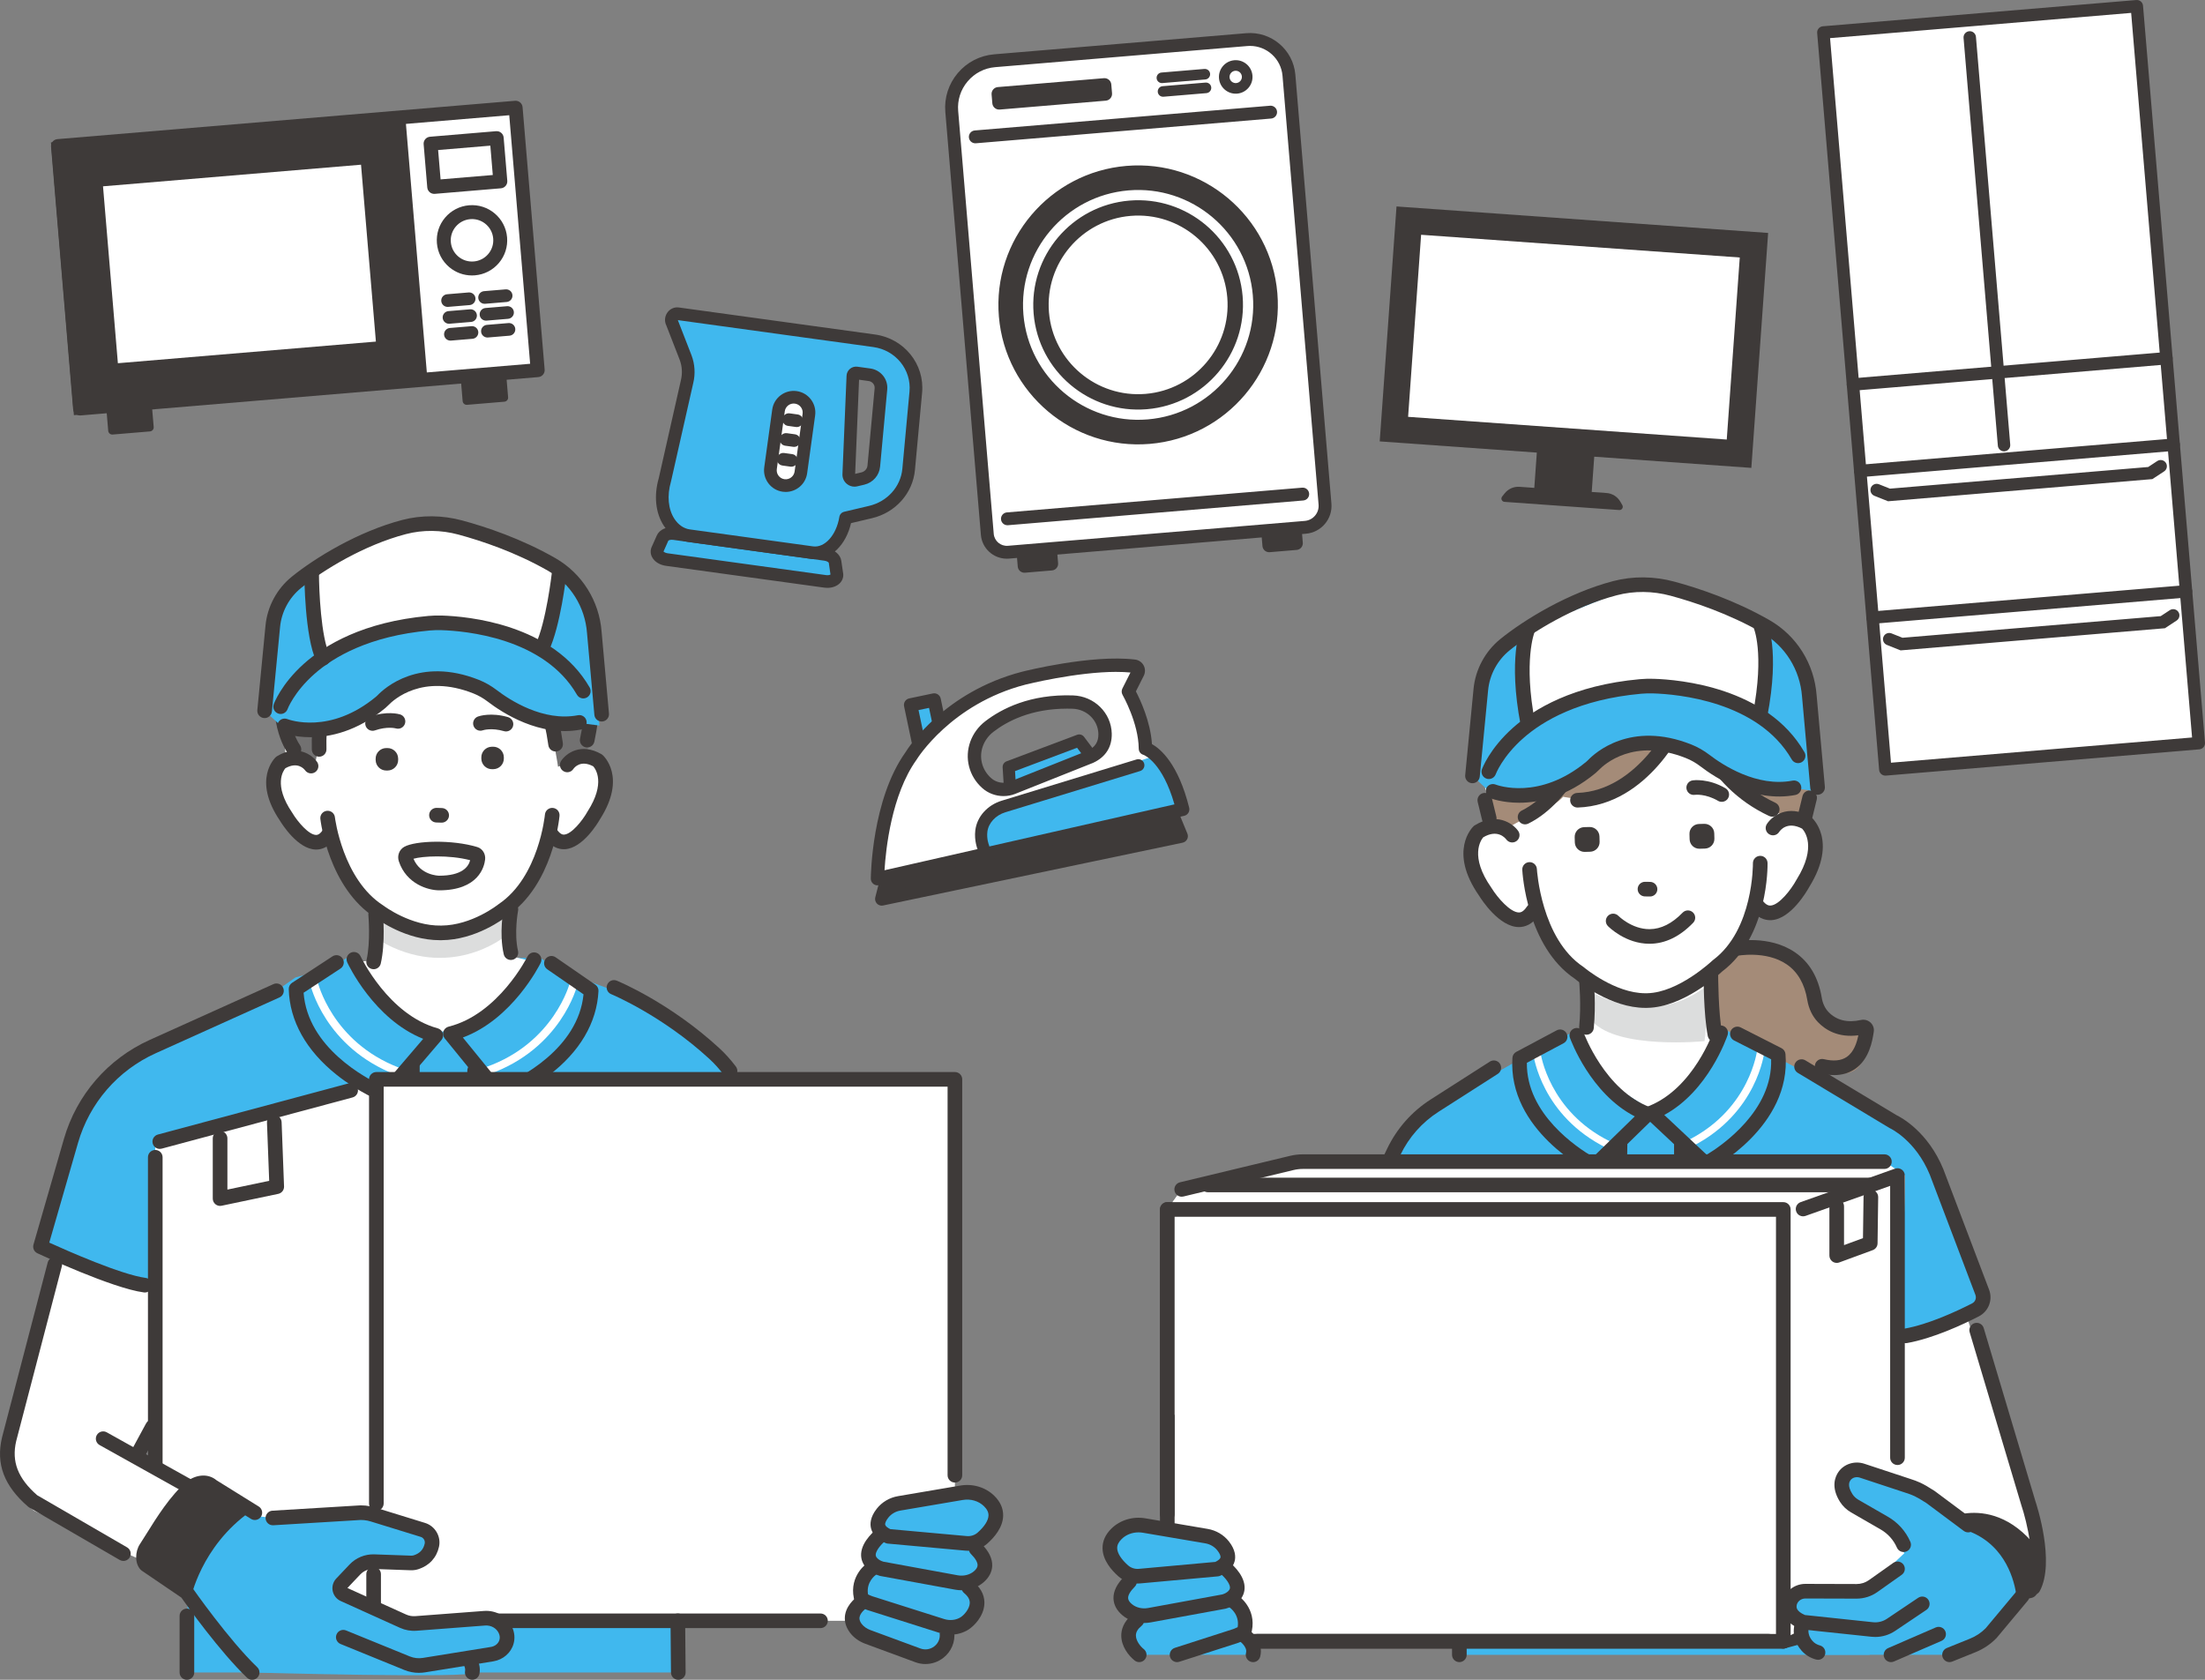<svg width="378" height="288" viewBox="0 0 378 288" fill="none" xmlns="http://www.w3.org/2000/svg">
<rect x="0" y="0" width="378" height="288" fill="#808080" stroke="none"/>
<g clip-path="url(#clip0_82_775)">
<path d="M321.395 224.342L334.991 218.997L348.743 261.524C348.743 261.524 353.907 272.943 342.989 276.108L317.973 279.616L321.395 224.34V224.342Z" fill="white"/>
<path d="M241.597 193.36L227.879 220.581L252.545 217.681L241.597 193.36Z" fill="#40B8EE"/>
<path d="M320.375 189.802C320.375 189.802 328.8 193.38 331.155 199.166L339.972 222.466C339.972 222.466 332.815 230.37 320.084 229.683L308.715 211.392L320.372 189.802H320.375Z" fill="#40B8EE"/>
<path d="M297.451 162.656C297.451 162.656 309.232 160.213 311.061 171.246C311.253 172.409 311.734 173.52 312.551 174.372C313.753 175.624 315.865 176.861 319.296 176.095C319.679 176.008 320.04 176.328 319.976 176.715C319.729 178.2 320.786 185.419 314.096 183.828L286.636 182.539L284.438 168.732L290.511 163.728L297.451 162.658V162.656Z" fill="#A48B78"/>
<path d="M241.597 192.407L248.723 237.571L250.176 283.718H320.503L318.889 233.337L325.406 192.373L300.424 179.061L265.663 178.707L241.597 192.407Z" fill="#40B8EE"/>
<path d="M268.464 181.072L283.175 190.366L296.069 180.705L293.64 175.588L292.757 161.228L271.969 164.468L271.282 178.022L268.464 181.072Z" fill="white"/>
<path d="M272.989 170.163C272.989 170.163 282.346 175.846 291.275 169.951L293.287 168.73L292.205 178.506C292.205 178.506 277.393 179.976 272.989 175.12V170.161V170.163Z" fill="#DCDDDD"/>
<path d="M293.99 178.63C293.4 178.63 292.876 178.214 292.759 177.613C292.04 173.886 292.033 167.327 292.033 167.051C292.033 166.358 292.594 165.798 293.288 165.798C293.981 165.798 294.542 166.358 294.542 167.051C294.542 167.117 294.551 173.648 295.224 177.14C295.354 177.818 294.91 178.476 294.228 178.607C294.148 178.623 294.068 178.63 293.99 178.63Z" fill="#3E3A39"/>
<path d="M255.93 142.839C255.93 142.839 245.774 105.497 276.919 107.97L297.114 113.621L300.378 142.839H255.93Z" fill="white"/>
<path d="M258.624 125.588C258.624 125.588 256.937 139.267 259.233 143.186C259.233 143.186 253.083 138.952 252.14 146.578C252.14 146.578 253.495 160.723 263.09 156.879C263.09 156.879 269.334 172.092 282.594 171.545C282.594 171.545 297.675 170.056 300.779 154.594C300.779 154.594 305.151 160.156 309.353 150.954C309.353 150.954 317.039 139.45 305.32 140.876L306.087 126.713L289.978 115.604L268.325 114.812L258.622 125.588H258.624Z" fill="white"/>
<path d="M276.214 108.936C288.561 99.359 301.141 110.94 301.141 110.94C317.277 125.659 308.863 139.279 308.863 139.279L306.925 140.303C298.756 137.736 290.513 122.693 290.513 122.693L286.89 123.66C284.294 130.741 280.984 132.714 280.984 132.714C274.509 138.468 267.983 136.596 267.983 136.596C266.219 138.554 261.941 139.98 261.941 139.98L258.031 142.174L256.115 141.697C253.245 136.214 256.537 124.197 256.537 124.197C260.377 110.358 275.745 108.95 275.745 108.95L276.214 108.936Z" fill="#A48B78"/>
<path d="M282.044 172.8C276.155 172.8 270.648 168.374 269.977 167.814C261.733 162.281 260.989 149.667 260.961 149.13C260.925 148.44 261.458 147.851 262.149 147.814C262.838 147.775 263.431 148.31 263.468 149C263.474 149.119 264.184 160.958 271.426 165.766L271.545 165.858C271.598 165.901 276.828 170.291 282.058 170.293C282.166 170.293 282.273 170.293 282.381 170.289C287.739 170.184 293.491 164.749 293.548 164.695L293.665 164.596C300.619 159.409 300.502 148.123 300.5 148.011C300.488 147.318 301.038 146.749 301.731 146.735C302.425 146.715 302.995 147.272 303.009 147.963C303.018 148.477 303.162 160.579 295.226 166.559C294.533 167.211 288.527 172.677 282.45 172.795C282.315 172.8 282.177 172.802 282.042 172.802L282.044 172.8Z" fill="#3E3A39"/>
<path d="M260.38 158.945C260.364 158.945 260.35 158.945 260.334 158.945C256.994 158.904 253.982 154.258 253.561 153.577C248.244 145.942 252.419 141.841 252.6 141.669L252.691 141.582L252.797 141.516C256.495 139.199 259.293 141.116 260.254 142.455C260.659 143.017 260.529 143.799 259.968 144.203C259.409 144.606 258.631 144.48 258.224 143.927C257.979 143.607 256.676 142.128 254.264 143.559C253.861 144.037 251.899 146.818 255.642 152.172L255.681 152.233C256.754 153.97 258.917 156.422 260.368 156.441C260.549 156.441 261.092 156.45 261.746 155.446C262.124 154.866 262.902 154.701 263.481 155.079C264.063 155.456 264.227 156.233 263.85 156.811C262.705 158.568 261.341 158.947 260.382 158.947L260.38 158.945Z" fill="#3E3A39"/>
<path d="M303.464 157.764C302.519 157.764 301.239 157.396 300.083 155.817C299.674 155.259 299.797 154.475 300.356 154.066C300.914 153.657 301.699 153.78 302.109 154.338C302.816 155.305 303.359 155.268 303.54 155.257C304.986 155.161 307.012 152.592 307.989 150.801L308.026 150.739C311.482 145.165 309.36 142.515 308.93 142.067C306.334 140.712 305.13 142.435 305 142.638C304.627 143.221 303.851 143.392 303.267 143.02C302.683 142.647 302.512 141.872 302.885 141.29C303.773 139.903 306.46 137.835 310.28 139.944L310.39 140.003L310.486 140.083C310.676 140.243 315.071 144.11 310.182 152.025C309.797 152.727 307.046 157.53 303.713 157.757C303.636 157.761 303.553 157.766 303.469 157.766L303.464 157.764Z" fill="#3E3A39"/>
<path d="M270.426 138.452C269.753 138.452 269.194 137.917 269.172 137.24C269.149 136.548 269.691 135.97 270.385 135.947C281.005 135.595 286.744 122.997 286.801 122.869C287.082 122.238 287.824 121.953 288.456 122.234C289.09 122.515 289.374 123.253 289.094 123.886C288.838 124.464 282.674 138.047 270.467 138.452C270.453 138.452 270.44 138.452 270.424 138.452H270.426Z" fill="#3E3A39"/>
<path d="M261.442 141.336C260.977 141.336 260.531 141.077 260.313 140.634C260.009 140.012 260.265 139.263 260.888 138.959C267.67 135.643 271.774 125.008 271.813 124.901C272.058 124.254 272.783 123.927 273.431 124.174C274.079 124.418 274.406 125.143 274.159 125.79C273.978 126.265 269.654 137.462 261.989 141.21C261.81 141.297 261.622 141.338 261.437 141.338L261.442 141.336Z" fill="#3E3A39"/>
<path d="M303.807 140.019C303.629 140.019 303.448 139.98 303.276 139.9C291.786 134.533 289.378 123.413 289.282 122.942C289.142 122.263 289.579 121.603 290.259 121.464C290.939 121.324 291.6 121.761 291.74 122.437C291.761 122.54 294.022 132.812 304.341 137.631C304.968 137.924 305.24 138.671 304.945 139.297C304.732 139.752 304.279 140.019 303.807 140.019Z" fill="#3E3A39"/>
<path d="M295.158 137.478C294.942 137.478 294.725 137.423 294.526 137.307C292.367 136.048 290.607 136.265 290.534 136.274C289.85 136.379 289.215 135.906 289.11 135.223C289.007 134.539 289.483 133.899 290.168 133.794C290.275 133.778 292.83 133.415 295.792 135.143C296.389 135.492 296.593 136.258 296.242 136.856C296.009 137.256 295.59 137.478 295.158 137.478Z" fill="#3E3A39"/>
<path d="M282.864 153.705C282.864 153.705 282.85 153.705 282.843 153.705L281.978 153.691C281.284 153.68 280.733 153.111 280.742 152.419C280.753 151.733 281.312 151.185 281.996 151.185C282.003 151.185 282.01 151.185 282.017 151.185L282.882 151.198C283.575 151.21 284.127 151.779 284.118 152.471C284.107 153.157 283.548 153.705 282.864 153.705Z" fill="#3E3A39"/>
<path d="M292.158 141.248L291.245 141.273C290.324 141.299 289.598 142.065 289.623 142.984L289.648 143.896C289.673 144.816 290.44 145.541 291.362 145.515L292.275 145.49C293.196 145.465 293.922 144.699 293.897 143.78L293.872 142.868C293.847 141.948 293.079 141.223 292.158 141.248Z" fill="#3E3A39"/>
<path d="M272.48 141.789L271.567 141.814C270.646 141.839 269.919 142.605 269.945 143.525L269.97 144.436C269.995 145.356 270.762 146.081 271.683 146.056L272.596 146.031C273.517 146.006 274.244 145.24 274.219 144.32L274.194 143.408C274.168 142.489 273.401 141.764 272.48 141.789Z" fill="#3E3A39"/>
<path d="M282.756 161.808C278.645 161.808 275.761 158.897 275.64 158.774C275.157 158.278 275.169 157.485 275.665 157.003C276.162 156.52 276.954 156.532 277.437 157.023C277.483 157.069 279.742 159.304 282.759 159.304C282.77 159.304 282.784 159.304 282.795 159.304C284.748 159.292 286.65 158.339 288.449 156.475C288.929 155.977 289.724 155.961 290.223 156.44C290.722 156.92 290.738 157.713 290.257 158.211C287.961 160.59 285.446 161.801 282.779 161.808H282.756Z" fill="#3E3A39"/>
<path d="M255.294 141.55C254.728 141.55 254.216 141.166 254.076 140.595L253.318 137.494C253.154 136.822 253.568 136.144 254.241 135.979C254.914 135.814 255.594 136.228 255.758 136.9L256.516 140.001C256.681 140.673 256.267 141.351 255.594 141.516C255.493 141.541 255.394 141.553 255.296 141.553L255.294 141.55Z" fill="#3E3A39"/>
<path d="M309.465 141.135C309.367 141.135 309.266 141.123 309.168 141.098C308.495 140.933 308.083 140.257 308.245 139.583L309.003 136.482C309.168 135.81 309.845 135.396 310.521 135.561C311.194 135.726 311.606 136.402 311.443 137.076L310.685 140.177C310.546 140.748 310.033 141.132 309.468 141.132L309.465 141.135Z" fill="#3E3A39"/>
<path d="M314.403 184.322C313.675 184.322 312.899 184.224 312.077 184.029C311.402 183.869 310.985 183.193 311.148 182.521C311.308 181.847 311.986 181.433 312.659 181.593C314.302 181.984 315.614 181.863 316.557 181.23C317.841 180.371 318.34 178.671 318.571 177.498C315.115 177.96 312.915 176.564 311.645 175.241C310.699 174.256 310.07 172.946 309.823 171.454C309.365 168.691 308.181 166.637 306.305 165.348C302.743 162.901 297.753 163.879 297.703 163.888C297.025 164.025 296.362 163.591 296.222 162.912C296.082 162.236 296.517 161.573 297.195 161.434C297.44 161.383 303.256 160.222 307.71 163.273C310.18 164.962 311.722 167.578 312.297 171.045C312.462 172.037 312.862 172.889 313.457 173.508C314.826 174.934 316.698 175.394 319.022 174.875C319.617 174.742 320.235 174.912 320.677 175.33C321.111 175.741 321.313 176.335 321.214 176.922L321.182 177.121C320.988 178.353 320.475 181.625 317.953 183.314C316.946 183.988 315.758 184.326 314.403 184.326V184.322ZM318.74 176.509C318.74 176.509 318.74 176.513 318.74 176.518V176.509Z" fill="#3E3A39"/>
<path d="M311.054 135.613L310.164 119.284C309.788 114.341 307.021 109.871 302.715 107.403C296.819 104.025 290.69 102.005 286.711 100.929C283.489 100.056 280.09 99.994 276.858 100.838C269.231 102.828 261.865 107.389 257.983 110.534C255.633 112.437 254.142 115.198 253.852 118.205L252.419 133.029L255.296 135.677C255.296 135.677 263.305 138.856 272.12 131.55C272.262 131.432 272.397 131.306 272.525 131.171C273.498 130.152 279.115 124.942 288.854 128.81C289.861 129.21 290.802 129.761 291.662 130.419C294.006 132.215 300.269 136.342 306.911 135.067L311.059 135.611L311.054 135.613Z" fill="#40B8EE"/>
<path d="M260.43 137.631C257.523 137.631 255.63 136.907 255.466 136.843C254.822 136.587 254.507 135.858 254.763 135.216C255.019 134.574 255.745 134.261 256.388 134.512C256.711 134.635 263.873 137.279 271.95 130.586C272.049 130.504 272.15 130.41 272.25 130.305C273.372 129.133 279.492 123.491 289.95 127.647C291.033 128.077 292.079 128.676 293.059 129.425C295.302 131.144 301.177 135.015 307.305 133.838C307.987 133.708 308.644 134.153 308.774 134.832C308.905 135.511 308.459 136.169 307.779 136.299C300.653 137.668 294.041 133.337 291.53 131.413C290.733 130.803 289.891 130.319 289.021 129.976C280.065 126.416 274.99 131.068 274.065 132.037C273.898 132.211 273.727 132.371 273.555 132.515C268.563 136.651 263.811 137.631 260.43 137.631Z" fill="#3E3A39"/>
<path d="M271.971 177.402C271.93 177.402 271.888 177.402 271.847 177.396C271.158 177.329 270.652 176.717 270.719 176.027C271.09 172.231 270.723 168.387 270.719 168.349C270.652 167.661 271.156 167.048 271.847 166.98C272.534 166.913 273.15 167.416 273.218 168.106C273.234 168.273 273.612 172.236 273.218 176.271C273.154 176.918 272.609 177.402 271.971 177.402Z" fill="#3E3A39"/>
<path d="M261.923 107.851C261.923 107.851 258.869 121.16 263.477 124.087C263.477 124.087 276.258 112.186 301.885 121.781C301.885 121.781 304.524 112.929 301.642 107.849C301.477 107.561 301.296 107.284 301.095 107.022C297.36 102.15 280.854 100.255 280.854 100.255L261.92 107.853L261.923 107.851Z" fill="white"/>
<path d="M200.108 207.356L202.58 203.922L223.35 199.162H323.039L326.559 201.543L325.282 271.412L305.709 280.96L200.378 242.228L200.108 207.356Z" fill="white"/>
<path d="M255.23 133.564C255.088 133.564 254.946 133.541 254.806 133.488C254.156 133.255 253.818 132.542 254.049 131.893C254.099 131.751 255.333 128.383 259.338 124.8C262.959 121.56 269.675 117.481 281.106 116.445C281.87 116.377 282.669 116.354 283.477 116.379C287.922 116.516 302.922 117.83 309.333 128.961C309.678 129.56 309.472 130.328 308.87 130.673C308.271 131.018 307.502 130.812 307.156 130.211C301.393 120.204 287.515 119.012 283.399 118.884C282.692 118.863 281.996 118.881 281.333 118.941C270.685 119.905 264.472 123.612 261.137 126.553C257.544 129.722 256.422 132.709 256.411 132.739C256.225 133.246 255.743 133.564 255.23 133.564Z" fill="#3E3A39"/>
<path d="M261.92 125.342C261.33 125.342 260.806 124.926 260.689 124.325C258.48 112.883 260.673 107.579 260.767 107.357C261.039 106.722 261.776 106.427 262.415 106.699C263.049 106.971 263.344 107.702 263.076 108.338C263.04 108.427 261.119 113.319 263.152 123.849C263.282 124.528 262.838 125.186 262.156 125.316C262.076 125.332 261.996 125.339 261.918 125.339L261.92 125.342Z" fill="#3E3A39"/>
<path d="M301.733 123.856C301.656 123.856 301.575 123.849 301.495 123.833C300.815 123.703 300.369 123.045 300.5 122.366C302.528 111.864 300.619 107.606 300.6 107.563C300.294 106.941 300.552 106.196 301.175 105.892C301.797 105.586 302.553 105.849 302.857 106.468C302.953 106.663 305.178 111.361 302.962 122.839C302.846 123.438 302.322 123.856 301.731 123.856H301.733Z" fill="#3E3A39"/>
<path d="M311.578 136.256C310.935 136.256 310.388 135.767 310.331 135.115L308.916 119.396C308.568 114.809 306.019 110.739 302.093 108.491C296.357 105.202 290.385 103.223 286.387 102.14C283.322 101.311 280.138 101.279 277.181 102.051C269.856 103.964 262.689 108.34 258.78 111.509C256.702 113.194 255.363 115.678 255.106 118.328L253.673 133.152C253.607 133.84 252.989 134.345 252.305 134.279C251.616 134.213 251.11 133.6 251.176 132.912L252.609 118.088C252.93 114.775 254.603 111.667 257.198 109.565C261.302 106.24 268.833 101.642 276.547 99.629C279.927 98.747 283.557 98.779 287.046 99.725C291.186 100.847 297.378 102.901 303.345 106.322C307.994 108.987 311.013 113.797 311.42 119.194L312.835 134.896C312.897 135.586 312.389 136.194 311.697 136.256C311.658 136.26 311.622 136.26 311.583 136.26L311.578 136.256Z" fill="#3E3A39"/>
<path d="M261.483 180.933L269.783 176.886C269.783 176.886 274.942 188.981 281.26 190.501L273.278 200.446C273.278 200.446 258.815 192.498 261.483 180.933Z" fill="#40B8EE"/>
<path d="M275.722 196.89C275.629 196.89 275.532 196.87 275.443 196.824C264.319 191.353 262.902 181.118 262.847 180.686C262.804 180.339 263.049 180.024 263.397 179.98C263.742 179.937 264.06 180.181 264.104 180.529C264.122 180.67 265.532 190.542 276.002 195.691C276.315 195.846 276.446 196.223 276.29 196.538C276.18 196.762 275.956 196.893 275.72 196.893L275.722 196.89Z" fill="white"/>
<path d="M273.321 201.161C273.131 201.161 272.942 201.118 272.763 201.031C272.179 200.741 258.464 193.785 259.272 181.365C259.3 180.933 259.551 180.545 259.934 180.341L266.858 176.653C267.469 176.326 268.229 176.557 268.556 177.169C268.883 177.779 268.652 178.538 268.039 178.865L261.749 182.215C261.634 191.017 270.424 196.804 273.111 198.364L280.248 191.404C272.619 187.473 269.279 178.335 269.13 177.921C268.897 177.27 269.238 176.552 269.89 176.319C270.543 176.086 271.261 176.427 271.493 177.078C271.541 177.21 275.125 186.941 282.885 189.836C283.287 189.987 283.585 190.332 283.674 190.75C283.763 191.171 283.631 191.605 283.324 191.904L274.196 200.805C273.956 201.038 273.64 201.161 273.319 201.161H273.321Z" fill="#3E3A39"/>
<path d="M303.867 180.334L295.489 176.449C295.489 176.449 290.564 188.641 284.278 190.282L292.45 200.071C292.45 200.071 306.755 191.847 303.865 180.334H303.867Z" fill="#40B8EE"/>
<path d="M289.923 196.559C289.694 196.559 289.472 196.433 289.36 196.216C289.2 195.906 289.321 195.524 289.632 195.364C300.049 189.991 301.225 180.076 301.237 179.976C301.273 179.628 301.585 179.377 301.935 179.413C302.283 179.45 302.535 179.763 302.498 180.11C302.452 180.545 301.232 190.805 290.216 196.488C290.122 196.536 290.024 196.559 289.925 196.559H289.923Z" fill="white"/>
<path d="M292.395 200.784C292.081 200.784 291.774 200.668 291.534 200.444L282.237 191.719C281.923 191.424 281.783 190.992 281.863 190.572C281.944 190.151 282.234 189.799 282.635 189.642C290.376 186.584 293.745 176.767 293.78 176.669C293.999 176.013 294.711 175.659 295.368 175.878C296.025 176.098 296.38 176.808 296.16 177.464C296.02 177.882 292.857 187.082 285.304 191.159L292.573 197.98C295.228 196.369 303.906 190.414 303.622 181.614L297.268 178.385C296.65 178.072 296.405 177.316 296.719 176.701C297.034 176.084 297.787 175.839 298.405 176.152L305.4 179.708C305.787 179.905 306.046 180.286 306.082 180.72C307.131 193.122 293.551 200.341 292.972 200.643C292.788 200.739 292.589 200.784 292.392 200.784H292.395Z" fill="#3E3A39"/>
<path d="M277.54 211.017C277.54 211.017 277.528 211.017 277.524 211.017C276.83 211.008 276.276 210.439 276.285 209.749L276.466 195.912C276.475 195.227 277.036 194.676 277.72 194.676C277.725 194.676 277.732 194.676 277.736 194.676C278.43 194.685 278.984 195.254 278.975 195.944L278.794 209.781C278.785 210.467 278.224 211.017 277.54 211.017Z" fill="#3E3A39"/>
<path d="M326.687 230.284C326.09 230.284 325.561 229.856 325.454 229.248C325.332 228.567 325.79 227.916 326.472 227.797C330.654 227.061 335.541 224.765 338.084 223.462C338.615 223.19 338.855 222.567 338.645 222.011L330.823 201.404C328.404 195.524 324.103 193.49 324.06 193.472L323.932 193.405L308.193 183.943C307.6 183.586 307.408 182.816 307.765 182.222C308.122 181.63 308.893 181.438 309.486 181.794L325.17 191.225C325.854 191.554 330.489 193.986 333.149 200.469L333.16 200.501L340.989 221.125C341.652 222.873 340.895 224.838 339.226 225.693C336.56 227.061 331.409 229.475 326.905 230.268C326.832 230.281 326.758 230.286 326.685 230.286L326.687 230.284Z" fill="#3E3A39"/>
<path d="M288.238 207.653C287.545 207.653 286.984 207.094 286.984 206.401V196.026C286.984 195.334 287.545 194.774 288.238 194.774C288.932 194.774 289.493 195.334 289.493 196.026V206.401C289.493 207.094 288.932 207.653 288.238 207.653Z" fill="#3E3A39"/>
<path d="M285.608 202.704C285.935 201.325 285.081 199.942 283.7 199.615C282.319 199.287 280.934 200.14 280.606 201.519C280.278 202.898 281.132 204.281 282.513 204.608C283.894 204.936 285.28 204.083 285.608 202.704Z" fill="#3E3A39"/>
<path d="M305.709 207.356H200.108V281.391H305.709V207.356Z" fill="white"/>
<path d="M305.709 282.643H200.108C199.415 282.643 198.854 282.084 198.854 281.391V207.356C198.854 206.664 199.415 206.104 200.108 206.104H305.709C306.403 206.104 306.964 206.664 306.964 207.356V281.391C306.964 282.084 306.403 282.643 305.709 282.643ZM201.362 280.137H304.455V208.609H201.362V280.137Z" fill="#3E3A39"/>
<path d="M348.576 273.437C348.377 273.437 348.175 273.389 347.988 273.288C347.377 272.964 347.146 272.203 347.471 271.592C349.283 268.199 347.406 260.711 346.53 258.115C346.525 258.101 346.521 258.087 346.516 258.073L337.658 228.412C337.459 227.749 337.839 227.05 338.503 226.853C339.166 226.655 339.867 227.034 340.064 227.697L348.915 257.338C349.139 258.005 352.341 267.799 349.684 272.774C349.457 273.197 349.025 273.439 348.576 273.439V273.437Z" fill="#3E3A39"/>
<path d="M233.591 209.852C233.41 209.852 233.224 209.813 233.048 209.728C232.423 209.429 232.16 208.682 232.46 208.058L237.811 196.916C239.466 193.469 242.046 190.558 245.271 188.495L255.406 182.012C255.99 181.639 256.766 181.808 257.139 182.391C257.512 182.974 257.343 183.748 256.759 184.121L246.624 190.604C243.792 192.414 241.528 194.971 240.075 197.996L234.724 209.139C234.508 209.589 234.06 209.85 233.591 209.85V209.852Z" fill="#3E3A39"/>
<path d="M305.709 282.644C305.158 282.644 304.652 282.278 304.498 281.72C304.315 281.053 304.711 280.363 305.38 280.182L308.545 279.321C309.216 279.14 309.905 279.534 310.086 280.201C310.269 280.868 309.873 281.558 309.204 281.739L306.039 282.6C305.929 282.63 305.817 282.644 305.709 282.644Z" fill="#3E3A39"/>
<path d="M200.108 207.356L202.58 203.922L223.35 199.162H323.039L326.559 201.543L325.282 271.412L305.709 280.96L200.378 242.228L200.108 207.356Z" fill="white"/>
<path d="M305.709 282.644H215.574C214.881 282.644 214.32 282.084 214.32 281.391C214.32 280.699 214.881 280.139 215.574 280.139H304.455V208.611H201.362V259.614C201.362 260.306 200.802 260.866 200.108 260.866C199.415 260.866 198.854 260.306 198.854 259.614V207.359C198.854 206.666 199.415 206.106 200.108 206.106H305.709C306.403 206.106 306.964 206.666 306.964 207.359V281.394C306.964 282.086 306.403 282.646 305.709 282.646V282.644Z" fill="#3E3A39"/>
<path d="M202.578 205.174C202.01 205.174 201.497 204.788 201.358 204.214C201.195 203.542 201.61 202.866 202.285 202.704L221.159 198.168C221.876 197.996 222.613 197.909 223.35 197.909H323.041C323.734 197.909 324.295 198.469 324.295 199.162C324.295 199.854 323.734 200.414 323.041 200.414H223.35C222.812 200.414 222.272 200.478 221.747 200.604L202.873 205.14C202.775 205.163 202.676 205.174 202.578 205.174Z" fill="#3E3A39"/>
<path d="M320.72 204.413H207.073C206.38 204.413 205.819 203.853 205.819 203.161C205.819 202.468 206.38 201.908 207.073 201.908H320.72C321.414 201.908 321.974 202.468 321.974 203.161C321.974 203.853 321.414 204.413 320.72 204.413Z" fill="#3E3A39"/>
<path d="M314.867 205.238V215.27L320.612 213.156L320.72 203.161L314.867 205.238Z" fill="white"/>
<path d="M325.282 251.174C324.588 251.174 324.027 250.615 324.027 249.922V203.318L309.52 208.467C308.868 208.698 308.149 208.357 307.918 207.706C307.687 207.055 308.028 206.337 308.68 206.106L324.863 200.364C325.245 200.227 325.673 200.286 326.007 200.521C326.342 200.757 326.538 201.138 326.538 201.545V249.924C326.538 250.617 325.978 251.177 325.284 251.177L325.282 251.174Z" fill="#3E3A39"/>
<path d="M314.867 216.522C314.613 216.522 314.364 216.447 314.149 216.298C313.812 216.063 313.611 215.681 313.611 215.27V206.822C313.611 206.129 314.172 205.569 314.865 205.569C315.559 205.569 316.119 206.129 316.119 206.822V213.474L319.367 212.279L319.464 205.222C319.473 204.537 320.034 203.986 320.718 203.986C320.725 203.986 320.729 203.986 320.736 203.986C321.43 203.995 321.984 204.564 321.975 205.256L321.867 213.175C321.86 213.693 321.533 214.155 321.045 214.333L315.3 216.447C315.158 216.499 315.012 216.525 314.865 216.525L314.867 216.522Z" fill="#3E3A39"/>
<path d="M337.367 260.907L328.601 255.761L319.184 252.582C319.184 252.582 312.633 253.087 317.161 258.087L322.975 261.558L326.465 266.289L319.173 273.174L309.461 273.24C309.461 273.24 303.922 276.766 310.402 279.088C310.402 279.088 307.687 283.078 311.661 283.715H336.507L345.859 274.047C345.859 274.047 345.246 266.645 340.592 263.741L337.367 260.905V260.907Z" fill="#40B8EE"/>
<path d="M324.176 284.97C323.691 284.97 323.231 284.689 323.025 284.216C322.748 283.58 323.041 282.842 323.675 282.568L331.835 279.028C332.471 278.752 333.211 279.044 333.485 279.677C333.762 280.313 333.469 281.051 332.835 281.325L324.675 284.865C324.513 284.936 324.343 284.97 324.176 284.97Z" fill="#3E3A39"/>
<path d="M311.663 284.572C311.558 284.572 311.452 284.559 311.347 284.531C310.354 284.273 309.482 283.74 308.827 282.989C306.492 280.308 307.939 277.628 308.003 277.516L310.196 278.734L310.205 278.715C310.139 278.848 309.58 280.036 310.72 281.346C311.04 281.713 311.475 281.979 311.977 282.107C312.647 282.28 313.05 282.963 312.876 283.633C312.73 284.197 312.219 284.572 311.663 284.572Z" fill="#3E3A39"/>
<path d="M334.202 284.97C333.705 284.97 333.236 284.673 333.039 284.186C332.78 283.544 333.089 282.815 333.733 282.554L337.699 280.955C338.718 280.543 339.624 279.942 340.398 279.166L345.701 272.815C346.145 272.283 346.937 272.212 347.468 272.655C348.002 273.098 348.073 273.889 347.629 274.419L342.291 280.811C342.27 280.836 342.245 280.863 342.222 280.886C341.199 281.926 339.993 282.73 338.638 283.277L334.671 284.876C334.518 284.938 334.358 284.968 334.202 284.968V284.97Z" fill="#3E3A39"/>
<path d="M321.464 280.656C321.251 280.656 321.036 280.644 320.823 280.621L308.969 279.369C308.852 279.358 308.738 279.328 308.63 279.284C305.652 278.08 305.385 276.129 305.49 275.073C305.687 273.098 307.44 271.556 309.486 271.556H309.498L318.266 271.581H318.278C319.038 271.581 319.766 271.35 320.386 270.912L324.561 267.955C325.126 267.555 325.909 267.687 326.31 268.252C326.71 268.816 326.578 269.598 326.012 269.997L321.837 272.954C320.787 273.699 319.541 274.086 318.26 274.086L309.491 274.061H309.486C308.715 274.061 308.058 274.614 307.987 275.32C307.964 275.55 307.895 276.236 309.418 276.896L321.091 278.13C321.931 278.22 322.783 278.009 323.483 277.536L328.832 273.942C329.407 273.555 330.187 273.706 330.574 274.282C330.961 274.856 330.807 275.635 330.233 276.021L324.884 279.616C323.872 280.297 322.68 280.656 321.466 280.656H321.464Z" fill="#3E3A39"/>
<path d="M326.339 266.094C325.856 266.094 325.396 265.816 325.19 265.345C324.607 264.02 323.636 262.936 322.379 262.212L317.335 259.308C316.552 258.855 315.888 258.222 315.417 257.473C313.849 254.975 314.579 253.206 315.156 252.372C316.11 250.989 317.939 250.409 319.608 250.96L327.53 253.576C328.708 253.965 329.487 254.223 331.634 255.615C331.656 255.628 331.679 255.644 331.7 255.663L338.146 260.468C338.702 260.882 338.814 261.668 338.4 262.221C337.985 262.776 337.198 262.891 336.644 262.475L330.23 257.694C328.381 256.497 327.832 256.316 326.74 255.955L318.818 253.339C318.214 253.14 317.541 253.33 317.22 253.793C317.072 254.008 316.618 254.666 317.543 256.14C317.797 256.545 318.159 256.888 318.589 257.137L323.634 260.041C325.357 261.033 326.69 262.518 327.488 264.337C327.768 264.97 327.479 265.711 326.843 265.987C326.678 266.058 326.509 266.092 326.339 266.092V266.094Z" fill="#3E3A39"/>
<path d="M336.763 259.497C339.443 259.113 344.023 259.429 348.35 264.353C348.496 264.52 348.599 264.723 348.652 264.938L349.922 270.087C349.979 270.322 349.975 270.571 349.908 270.804L349.279 272.993C349.135 273.498 348.718 273.878 348.201 273.976L347.226 274.163C346.459 274.31 345.717 273.802 345.587 273.032C345.12 270.269 343.337 264.248 336.587 262.21C336.337 262.134 336.111 261.997 335.937 261.805C335.195 260.983 335.664 259.655 336.761 259.497H336.763Z" fill="#3E3A39"/>
<path d="M251.43 281.515C251.43 280.823 250.868 280.262 250.176 280.262C249.483 280.262 248.921 280.823 248.921 281.515V283.718C248.921 284.409 249.483 284.97 250.176 284.97C250.868 284.97 251.43 284.409 251.43 283.718V281.515Z" fill="#3E3A39"/>
<path d="M212.997 280.178C214.183 275.537 211.427 273.702 211.427 273.702C212.883 269.138 209.802 268.668 209.802 268.668C210.527 262.61 208.209 263.841 208.209 263.841L193.473 261.734C188.391 264.074 192.136 270.244 192.136 270.244L193.473 272.237C190.229 276.168 194.523 278.124 194.523 278.124C193.161 280.882 193.972 282.632 195.89 283.715H215.107C215.476 280.982 212.997 280.176 212.997 280.176V280.178Z" fill="#40B8EE"/>
<path d="M201.781 284.97C201.25 284.97 200.758 284.632 200.586 284.101C200.374 283.443 200.738 282.737 201.397 282.525L211.45 279.291C211.511 279.266 211.578 279.239 211.642 279.213C211.798 279.152 212.038 279.054 212.171 278.978C212.532 276.837 210.893 275.671 210.82 275.621C210.243 275.237 210.092 274.463 210.477 273.887C210.861 273.311 211.644 273.158 212.221 273.542C212.351 273.629 215.416 275.719 214.597 279.639C214.35 280.827 213.24 281.272 212.576 281.538C212.505 281.565 212.436 281.595 212.37 281.622C212.335 281.636 212.301 281.649 212.267 281.661L202.166 284.91C202.038 284.952 201.907 284.972 201.781 284.972V284.97Z" fill="#3E3A39"/>
<path d="M195.015 271.496C193.802 271.496 192.623 271.058 191.722 270.26C190.511 269.188 189.057 267.493 189.009 265.502C188.977 264.241 189.494 263.082 190.545 262.056C192.035 260.603 194.207 259.952 196.357 260.317L207.03 262.132C208.483 262.379 209.777 263.142 210.674 264.282C211.82 265.74 211.843 266.922 211.658 267.655C211.39 268.72 210.555 269.565 209.177 270.166C209.053 270.221 208.92 270.253 208.788 270.267L195.469 271.476C195.317 271.49 195.166 271.496 195.015 271.496ZM195.173 262.724C194.081 262.724 193.047 263.121 192.301 263.848C191.76 264.376 191.504 264.897 191.518 265.441C191.538 266.291 192.202 267.337 193.386 268.384C193.882 268.825 194.56 269.04 195.24 268.978L208.344 267.79C208.84 267.548 209.163 267.276 209.223 267.043C209.289 266.782 209.092 266.327 208.698 265.829C208.188 265.18 207.444 264.744 206.606 264.602L195.933 262.788C195.677 262.744 195.423 262.724 195.171 262.724H195.173Z" fill="#3E3A39"/>
<path d="M196.132 278.265C194.75 278.265 193.431 277.799 192.399 276.926C191.449 276.122 190.925 275.141 190.884 274.09C190.836 272.838 191.465 271.554 192.756 270.276C193.248 269.79 194.043 269.792 194.53 270.283C195.018 270.775 195.015 271.567 194.523 272.054C193.775 272.797 193.372 273.485 193.393 273.992C193.406 274.328 193.617 274.671 194.022 275.013C194.748 275.628 195.794 275.882 196.817 275.694L209.529 273.368C209.946 273.245 210.301 273.051 210.553 272.804C210.834 272.53 210.862 272.317 210.852 272.148C210.802 271.28 209.612 270.098 209.042 269.662C208.493 269.241 208.387 268.455 208.808 267.907C209.23 267.358 210.012 267.251 210.564 267.669C210.836 267.875 213.219 269.748 213.356 271.993C213.416 272.968 213.052 273.871 212.304 274.598C211.734 275.153 211.01 275.557 210.154 275.795C210.118 275.806 210.079 275.813 210.042 275.82L197.268 278.158C196.888 278.229 196.505 278.263 196.13 278.263L196.132 278.265Z" fill="#3E3A39"/>
<path d="M195.297 284.97C195.022 284.97 194.748 284.881 194.516 284.698C193.413 283.821 192.23 282.239 192.218 280.429C192.214 279.486 192.536 278.094 194.104 276.816C194.642 276.38 195.432 276.46 195.869 276.997C196.306 277.534 196.226 278.322 195.688 278.759C195.038 279.289 194.722 279.831 194.727 280.416C194.732 281.277 195.43 282.225 196.077 282.74C196.62 283.172 196.709 283.96 196.277 284.499C196.029 284.81 195.663 284.972 195.295 284.972L195.297 284.97Z" fill="#3E3A39"/>
<path d="M214.812 284.972C214.702 284.972 214.592 284.959 214.482 284.929C213.814 284.746 213.42 284.058 213.601 283.391C213.903 282.28 212.345 281.25 212.331 281.241C211.75 280.87 211.573 280.098 211.942 279.515C212.31 278.933 213.077 278.754 213.663 279.12C214.84 279.851 216.659 281.716 216.023 284.054C215.87 284.611 215.364 284.977 214.812 284.977V284.972Z" fill="#3E3A39"/>
<path d="M43.187 172.827L50.631 167.594L60.116 164.918L89.959 164.226L111.01 171.943L112.056 193.837L74.589 208.988L40.042 198.319L43.187 173.298V172.827Z" fill="#40B8EE"/>
<path d="M30.557 200.866L32.743 213.312L32.04 286.748H116.279C116.279 286.748 116.476 257.989 114.862 238.302L115.602 196.666L86.196 187.969L75.541 199.157L64.051 187.969L30.557 200.866Z" fill="#40B8EE"/>
<path d="M103.237 131.459C100.669 128.303 97.185 130.403 97.185 130.403L91.644 115.796H81.861L71.801 113.059L62.515 109.124L57.477 118.406L52.931 131.71C52.931 131.71 49.651 128.564 47.165 131.786C47.165 131.786 43.929 138.852 53.451 145.248C53.451 145.248 56.03 144.601 56.648 143.479C56.648 143.479 59.798 160.41 75.429 159.804C89.457 160.382 93.983 143.287 93.983 143.287C94.63 144.393 97.025 144.69 97.025 144.69C107.231 138.111 103.237 131.464 103.237 131.464V131.459Z" fill="white"/>
<path d="M98.393 129.393C98.393 129.393 107 112.14 88.327 101.027C88.327 101.027 72.792 89.64 65.458 98.607C65.458 98.607 46.083 100.922 48.122 119.846L49.026 130.277L98.396 129.393H98.393Z" fill="white"/>
<path d="M63.604 147.839C63.604 147.839 64.923 159.487 63.538 164.749L60.114 164.919L65.188 177.907L76.747 176.763L85.219 173.849L91.609 164.919L87.132 163.819C87.132 163.819 86.896 157.38 88.066 151.246L72.948 145.876L63.602 147.837L63.604 147.839Z" fill="white"/>
<path d="M64.051 155.899C64.051 155.899 78.244 163.351 86.34 155.005L86.379 160.689C86.379 160.689 77.004 168.243 65.111 161.278L64.051 155.901V155.899Z" fill="#DCDDDD"/>
<path d="M63.865 125.291C63.346 125.291 62.858 124.967 62.68 124.448C62.453 123.794 62.801 123.081 63.456 122.855C66.33 121.863 68.365 122.419 68.587 122.485C69.251 122.684 69.629 123.383 69.43 124.046C69.233 124.704 68.541 125.081 67.878 124.889C67.795 124.866 66.374 124.501 64.277 125.225C64.142 125.273 64.003 125.294 63.867 125.294L63.865 125.291Z" fill="#3E3A39"/>
<path d="M86.74 125.406C86.626 125.406 86.509 125.39 86.393 125.355C84.243 124.736 82.836 125.188 82.776 125.209C82.124 125.442 81.412 125.102 81.178 124.45C80.945 123.799 81.291 123.079 81.943 122.846C82.16 122.768 84.163 122.108 87.086 122.949C87.752 123.141 88.137 123.836 87.945 124.501C87.787 125.049 87.285 125.406 86.74 125.406Z" fill="#3E3A39"/>
<path d="M84.313 128.026L84.524 128.023C85.531 128.01 86.358 128.815 86.371 129.82L86.374 130.031C86.387 131.036 85.581 131.862 84.573 131.875L84.363 131.878C83.356 131.891 82.528 131.086 82.515 130.08L82.513 129.87C82.5 128.865 83.306 128.039 84.313 128.026Z" fill="#3E3A39"/>
<path d="M66.196 128.257L66.407 128.254C67.414 128.241 68.241 129.046 68.254 130.052L68.257 130.262C68.27 131.267 67.464 132.094 66.457 132.107L66.246 132.109C65.239 132.122 64.411 131.317 64.398 130.312L64.396 130.099C64.383 129.094 65.189 128.268 66.196 128.255L66.196 128.257Z" fill="#3E3A39"/>
<path d="M75.719 141.043C75.706 141.043 75.694 141.043 75.681 141.043L74.786 141.015C74.092 140.995 73.547 140.417 73.568 139.727C73.588 139.034 74.17 138.493 74.859 138.511L75.754 138.538C76.447 138.559 76.992 139.137 76.972 139.827C76.951 140.506 76.392 141.043 75.717 141.043H75.719Z" fill="#3E3A39"/>
<path d="M64.053 166.173C63.959 166.173 63.863 166.162 63.769 166.141C63.094 165.986 62.673 165.312 62.828 164.637C63.554 161.502 63.154 156.93 63.149 156.884C63.087 156.194 63.595 155.586 64.284 155.524C64.975 155.462 65.584 155.97 65.648 156.658C65.667 156.861 66.093 161.671 65.273 165.202C65.138 165.78 64.623 166.173 64.051 166.173H64.053Z" fill="#3E3A39"/>
<path d="M87.581 164.587C87.008 164.587 86.493 164.196 86.358 163.616C85.525 160.023 86.315 155.839 86.349 155.663C86.48 154.985 87.136 154.539 87.819 154.669C88.498 154.8 88.945 155.455 88.814 156.136C88.807 156.175 88.093 159.985 88.805 163.051C88.961 163.725 88.54 164.397 87.864 164.555C87.771 164.578 87.674 164.587 87.581 164.587Z" fill="#3E3A39"/>
<path d="M75.392 161.196C69.652 161.196 64.877 157.75 64.323 157.336C56.369 152.22 54.975 140.883 54.918 140.403C54.838 139.715 55.332 139.094 56.021 139.016C56.712 138.936 57.333 139.43 57.413 140.117C57.424 140.223 58.74 150.798 65.719 155.254C65.749 155.275 65.779 155.295 65.809 155.316C65.852 155.35 70.434 158.792 75.649 158.689C80.89 158.659 85.372 155.099 85.418 155.062C85.445 155.04 85.475 155.019 85.505 154.998C92.385 150.35 93.406 139.759 93.417 139.654C93.479 138.963 94.086 138.456 94.779 138.518C95.471 138.579 95.979 139.187 95.917 139.877C95.873 140.36 94.772 151.726 86.954 157.046C86.402 157.48 81.568 161.162 75.683 161.196C75.587 161.196 75.491 161.198 75.397 161.198L75.392 161.196Z" fill="#3E3A39"/>
<path d="M75.28 152.645H75.275C73.458 152.645 69.677 151.605 68.372 147.672C68.052 146.708 68.448 145.659 69.311 145.182C71.227 144.117 77.498 143.922 81.813 145.223C82.705 145.492 83.273 146.393 83.163 147.366C83.023 148.605 82.042 152.647 75.278 152.647L75.28 152.645ZM70.883 147.231C72.05 150.053 75.118 150.136 75.28 150.14C79.192 150.14 80.309 148.621 80.597 147.483C76.965 146.53 72.391 146.781 70.883 147.234V147.231Z" fill="#3E3A39"/>
<path d="M86.056 109.124C86.056 109.124 79.89 111.516 70.489 115.591L58.962 122.103L55.767 121.628L53.936 131.489L49.516 128.484C49.516 128.484 44.112 110.168 55.156 101.944C55.156 101.944 67.619 87.901 86.386 99.75L92.87 102.003C92.87 102.003 105.265 109.937 100.454 129.688L95.661 131.457C95.661 131.457 93.47 114.43 86.056 109.124Z" fill="#727171"/>
<path d="M100.664 128.157C100.579 128.157 100.492 128.148 100.405 128.129C99.728 127.988 99.291 127.325 99.433 126.646C101.163 118.365 100.483 111.918 97.407 107.485C94.255 102.942 89.567 102.172 89.519 102.163C88.837 102.058 88.366 101.42 88.469 100.737C88.572 100.056 89.206 99.583 89.89 99.684C90.124 99.718 95.642 100.584 99.435 106.007C102.946 111.027 103.772 118.143 101.889 127.156C101.765 127.748 101.243 128.152 100.662 128.152L100.664 128.157Z" fill="#3E3A39"/>
<path d="M50.393 129.738C49.985 129.738 49.587 129.542 49.347 129.178C44.915 122.508 47.911 110.623 48.042 110.12C48.216 109.45 48.9 109.048 49.571 109.22C50.242 109.393 50.647 110.074 50.473 110.744C50.443 110.856 47.625 122.053 51.439 127.791C51.821 128.367 51.665 129.146 51.086 129.528C50.873 129.67 50.633 129.736 50.393 129.736V129.738Z" fill="#3E3A39"/>
<path d="M51.514 107.428C51.283 107.428 51.05 107.364 50.842 107.232C50.258 106.859 50.084 106.087 50.457 105.504C50.592 105.292 53.828 100.276 59.958 96.818C65.646 93.61 74.957 91.217 87.006 98.043C87.608 98.383 87.821 99.149 87.478 99.75C87.137 100.351 86.37 100.564 85.768 100.221C76.951 95.225 68.711 94.798 61.279 98.95C55.666 102.086 52.606 106.8 52.577 106.846C52.336 107.22 51.931 107.424 51.517 107.424L51.514 107.428Z" fill="#3E3A39"/>
<path d="M95.244 128.845C94.626 128.845 94.088 128.39 94.003 127.762C92.65 117.917 88.077 111.21 88.031 111.144C87.638 110.575 87.782 109.793 88.352 109.4C88.922 109.007 89.705 109.151 90.098 109.72C90.3 110.013 95.058 116.992 96.491 127.421C96.585 128.107 96.105 128.74 95.418 128.833C95.361 128.84 95.303 128.845 95.246 128.845H95.244Z" fill="#3E3A39"/>
<path d="M72.06 116.167C71.476 116.167 70.954 115.76 70.833 115.168C70.693 114.489 71.128 113.827 71.808 113.687C81.799 111.624 84.836 108.447 84.864 108.415C85.322 107.896 86.111 107.853 86.631 108.31C87.15 108.767 87.194 109.565 86.736 110.083C86.601 110.237 83.278 113.874 72.316 116.139C72.231 116.157 72.144 116.164 72.06 116.164V116.167Z" fill="#3E3A39"/>
<path d="M61.638 120.266C61.091 120.266 60.587 119.907 60.432 119.357C60.242 118.692 60.629 117.999 61.295 117.81C65.625 116.58 69.411 111.039 69.448 110.984C69.835 110.41 70.615 110.259 71.19 110.646C71.764 111.032 71.918 111.809 71.531 112.382C71.357 112.641 67.2 118.737 61.981 120.22C61.867 120.252 61.75 120.268 61.638 120.268V120.266Z" fill="#3E3A39"/>
<path d="M96.654 145.6C95.764 145.6 94.544 145.252 93.468 143.737C93.067 143.173 93.2 142.391 93.765 141.991C94.331 141.591 95.114 141.724 95.514 142.288C96.107 143.122 96.553 143.1 96.7 143.093C97.97 143.026 99.808 140.755 100.705 139.162C100.717 139.142 100.731 139.121 100.742 139.1C103.848 134.249 102.108 131.847 101.696 131.386C99.556 130.245 98.483 131.562 98.286 131.843C97.904 132.421 97.13 132.574 96.551 132.192C95.972 131.811 95.816 131.027 96.198 130.451C97.043 129.171 99.57 127.282 103.086 129.29C103.159 129.331 103.225 129.379 103.29 129.434C103.464 129.585 107.474 133.216 102.878 140.421C102.509 141.07 99.92 145.433 96.835 145.595C96.775 145.597 96.716 145.6 96.654 145.6Z" fill="#3E3A39"/>
<path d="M54.71 129.738C54.03 129.738 53.471 129.197 53.455 128.513C53.256 119.681 55.726 115.282 55.831 115.099C56.177 114.498 56.944 114.293 57.543 114.638C58.143 114.981 58.351 115.744 58.01 116.342C57.98 116.395 55.783 120.412 55.964 128.456C55.98 129.149 55.431 129.722 54.737 129.736C54.728 129.736 54.719 129.736 54.71 129.736V129.738Z" fill="#3E3A39"/>
<path d="M54.202 145.654C54.169 145.654 54.14 145.654 54.108 145.654C51.041 145.572 48.36 141.317 47.976 140.682C43.228 133.66 47.12 129.955 47.287 129.802C47.349 129.745 47.415 129.697 47.486 129.654C50.926 127.572 53.483 129.382 54.355 130.63C54.751 131.196 54.611 131.978 54.044 132.373C53.478 132.766 52.702 132.631 52.304 132.074C52.098 131.797 51.004 130.536 48.921 131.715C48.55 132.149 46.856 134.567 50.072 139.306C50.086 139.327 50.1 139.347 50.111 139.368C51.041 140.917 52.915 143.118 54.174 143.15C54.318 143.15 54.758 143.166 55.321 142.327C55.708 141.754 56.488 141.601 57.063 141.987C57.637 142.373 57.791 143.15 57.406 143.726C56.342 145.309 55.092 145.657 54.199 145.657L54.202 145.654Z" fill="#3E3A39"/>
<path d="M102.749 124.391L101.877 108.409C101.511 103.571 98.801 99.197 94.587 96.782C88.817 93.475 82.817 91.501 78.924 90.445C75.77 89.59 72.442 89.528 69.281 90.356C61.817 92.305 54.607 96.768 50.807 99.846C48.507 101.708 47.049 104.41 46.763 107.355L45.359 121.864L48.175 124.457C48.175 124.457 56.012 127.567 64.641 120.419C64.781 120.305 64.914 120.179 65.037 120.049C65.989 119.053 71.485 113.952 81.018 117.739C82.005 118.13 82.925 118.669 83.765 119.313C86.058 121.071 92.188 125.111 98.689 123.863L102.749 124.396V124.391Z" fill="#40B8EE"/>
<path d="M53.203 126.393C50.354 126.393 48.495 125.682 48.335 125.618C47.692 125.362 47.376 124.633 47.632 123.991C47.889 123.349 48.614 123.036 49.257 123.287C49.569 123.406 56.568 125.991 64.463 119.45C64.559 119.37 64.657 119.279 64.753 119.179C65.852 118.029 71.856 112.497 82.106 116.569C83.168 116.992 84.193 117.579 85.154 118.312C87.347 119.992 93.09 123.774 99.078 122.627C99.76 122.494 100.417 122.942 100.547 123.621C100.678 124.3 100.232 124.958 99.552 125.088C92.566 126.429 86.088 122.188 83.628 120.303C82.852 119.709 82.028 119.236 81.181 118.9C72.43 115.422 67.477 119.965 66.573 120.911C66.411 121.082 66.241 121.24 66.07 121.381C61.178 125.433 56.523 126.393 53.208 126.393H53.203Z" fill="#3E3A39"/>
<path d="M10.332 214.475L1.261 248.812C1.261 248.812 0.714 254.616 5.798 259.008L29.468 269.89L41.061 258.515L23.887 248.809L33.867 217.955L10.337 214.472L10.332 214.475Z" fill="white"/>
<path d="M43.123 171.797C43.123 171.797 21.317 179.07 15.839 187.969L7.212 212.797C7.212 212.797 21.889 221.467 34.977 221.62L51.723 192.715L43.123 171.794V171.797Z" fill="#40B8EE"/>
<path d="M26.618 196.41V260.071L65.507 277.047V185.229L26.618 196.41Z" fill="white"/>
<path d="M106.535 169.87C106.535 169.87 118.252 176.703 123.402 181.561L135.027 196.712L103.811 199.683L106.535 169.87Z" fill="#40B8EE"/>
<path d="M51.716 168.92L60.05 163.879C60.05 163.879 66.626 176.095 73.408 177.092L65.971 188.3C65.971 188.3 50.017 181.326 51.716 168.92Z" fill="#40B8EE"/>
<path d="M68.141 184.333C68.061 184.333 67.981 184.319 67.901 184.287C55.692 179.598 53.224 168.979 53.126 168.531C53.046 168.17 53.275 167.816 53.636 167.736C53.996 167.656 54.353 167.884 54.433 168.243C54.46 168.367 56.877 178.625 68.381 183.042C68.727 183.175 68.899 183.561 68.766 183.904C68.663 184.169 68.411 184.331 68.141 184.331V184.333Z" fill="white"/>
<path d="M65.966 188.984C65.813 188.984 65.66 188.956 65.511 188.899C65.351 188.837 61.565 187.35 57.699 184.269C52.476 180.112 49.642 175.033 49.502 169.582C49.491 169.148 49.706 168.741 50.068 168.504L56.992 163.968C57.571 163.588 58.349 163.748 58.729 164.329C59.109 164.907 58.946 165.684 58.367 166.063L52.045 170.206C52.746 179.598 62.687 184.861 65.616 186.214L72.547 178.108C64.124 174.747 59.722 165.421 59.528 164.998C59.237 164.37 59.512 163.625 60.141 163.335C60.771 163.045 61.517 163.319 61.808 163.947C61.869 164.077 66.578 173.993 75.04 176.305C75.454 176.42 75.781 176.735 75.907 177.146C76.033 177.555 75.942 178.003 75.662 178.328L66.923 188.549C66.681 188.835 66.328 188.988 65.969 188.988L65.966 188.984Z" fill="#3E3A39"/>
<path d="M100.396 169.205L92.186 163.966C92.186 163.966 85.315 176.02 78.512 176.852L85.674 188.236C85.674 188.236 101.792 181.651 100.394 169.205H100.396Z" fill="#40B8EE"/>
<path d="M83.618 184.217C83.344 184.217 83.088 184.048 82.989 183.774C82.865 183.426 83.046 183.045 83.394 182.921C95.015 178.778 97.672 168.566 97.698 168.463C97.787 168.106 98.148 167.887 98.506 167.976C98.863 168.065 99.082 168.424 98.995 168.783C98.886 169.231 96.162 179.786 83.843 184.178C83.767 184.205 83.692 184.217 83.618 184.217Z" fill="white"/>
<path d="M85.695 188.917C85.324 188.917 84.965 188.753 84.72 188.453L76.23 178.024C75.96 177.69 75.877 177.242 76.015 176.836C76.15 176.429 76.486 176.12 76.903 176.018C85.434 173.908 90.382 164.082 90.43 163.984C90.737 163.365 91.49 163.109 92.111 163.415C92.731 163.721 92.987 164.471 92.683 165.092C92.477 165.51 87.851 174.726 79.347 177.882L86.079 186.152C89.039 184.866 99.105 179.829 100.035 170.478L93.816 166.184C93.246 165.791 93.104 165.01 93.498 164.441C93.891 163.872 94.674 163.73 95.244 164.123L102.056 168.824C102.413 169.071 102.617 169.484 102.596 169.916C102.324 175.362 99.366 180.371 94.045 184.402C90.103 187.386 86.283 188.783 86.12 188.842C85.981 188.892 85.837 188.917 85.695 188.917Z" fill="#3E3A39"/>
<path d="M79.883 210.105H70.691C69.997 210.105 69.436 209.546 69.436 208.853V182.601C69.436 181.909 69.997 181.349 70.691 181.349C71.384 181.349 71.945 181.909 71.945 182.601V207.601H79.883C80.577 207.601 81.137 208.161 81.137 208.853C81.137 209.546 80.577 210.105 79.883 210.105Z" fill="#3E3A39"/>
<path d="M78.65 190.853C78.871 189.453 77.913 188.139 76.511 187.918C75.109 187.698 73.793 188.654 73.572 190.054C73.35 191.454 74.308 192.768 75.71 192.988C77.112 193.209 78.428 192.253 78.65 190.853Z" fill="#3E3A39"/>
<path d="M81.366 206.556C80.673 206.556 80.112 205.997 80.112 205.304V183.549C80.112 182.857 80.673 182.297 81.366 182.297C82.06 182.297 82.621 182.857 82.621 183.549V205.304C82.621 205.997 82.06 206.556 81.366 206.556Z" fill="#3E3A39"/>
<path d="M163.698 185.053H64.518V277.883H163.698V185.053Z" fill="white"/>
<path d="M26.618 252.438C25.924 252.438 25.363 251.878 25.363 251.186V198.414C25.363 197.722 25.924 197.162 26.618 197.162C27.311 197.162 27.872 197.722 27.872 198.414V251.186C27.872 251.878 27.311 252.438 26.618 252.438Z" fill="#3E3A39"/>
<path d="M35.549 257.886C35.341 257.886 35.133 257.836 34.938 257.726L17.073 247.756C16.469 247.418 16.251 246.655 16.59 246.051C16.929 245.448 17.691 245.231 18.298 245.569L36.163 255.539C36.767 255.877 36.984 256.641 36.645 257.244C36.417 257.655 35.989 257.886 35.549 257.886Z" fill="#3E3A39"/>
<path d="M23.883 250.064C23.681 250.064 23.477 250.016 23.287 249.913C22.678 249.584 22.452 248.823 22.782 248.215L25.045 244.038C25.375 243.43 26.137 243.204 26.746 243.533C27.355 243.862 27.581 244.623 27.252 245.231L24.988 249.408C24.761 249.826 24.329 250.066 23.883 250.066V250.064Z" fill="#3E3A39"/>
<path d="M125.144 184.866C124.764 184.866 124.386 184.694 124.141 184.368C123.35 183.319 122.5 182.373 121.619 181.561C113.5 174.082 104.862 170.485 104.775 170.451C104.134 170.188 103.827 169.455 104.093 168.815C104.356 168.175 105.091 167.869 105.732 168.134C106.1 168.285 114.876 171.939 123.324 179.72C124.318 180.634 125.27 181.692 126.151 182.862C126.568 183.415 126.458 184.201 125.904 184.617C125.677 184.786 125.412 184.868 125.151 184.868L125.144 184.866Z" fill="#3E3A39"/>
<path d="M21.15 267.623C20.934 267.623 20.719 267.568 20.52 267.454L5.006 258.455C4.937 258.416 4.873 258.37 4.816 258.32C0.703 254.767 -0.721 251.008 0.337 246.492C0.339 246.483 0.341 246.472 0.343 246.462L8.178 216.451C8.352 215.782 9.039 215.38 9.71 215.555C10.38 215.729 10.783 216.415 10.607 217.084L2.776 247.079C1.957 250.601 3.065 253.464 6.37 256.353L21.781 265.292C22.381 265.64 22.585 266.407 22.237 267.004C22.003 267.404 21.582 267.628 21.15 267.628V267.623Z" fill="#3E3A39"/>
<path d="M24.835 221.6C24.78 221.6 24.725 221.595 24.67 221.588C19.238 220.873 6.931 215.114 6.409 214.87C5.85 214.607 5.567 213.981 5.736 213.389L10.959 195.263C13.136 187.713 18.497 181.527 25.67 178.291L46.879 168.726C47.511 168.44 48.255 168.721 48.539 169.352C48.825 169.982 48.543 170.725 47.911 171.008L26.702 180.574C20.202 183.506 15.342 189.112 13.372 195.956L8.446 213.046C11.472 214.424 20.783 218.547 24.997 219.102C25.684 219.193 26.167 219.822 26.078 220.507C25.995 221.138 25.455 221.597 24.835 221.597V221.6Z" fill="#3E3A39"/>
<path d="M140.654 279.138H83.456C82.762 279.138 82.202 278.578 82.202 277.886C82.202 277.193 82.762 276.634 83.456 276.634H140.654C141.347 276.634 141.908 277.193 141.908 277.886C141.908 278.578 141.347 279.138 140.654 279.138Z" fill="#3E3A39"/>
<path d="M64.517 259.026C63.824 259.026 63.263 258.466 63.263 257.774V185.053C63.263 184.361 63.824 183.801 64.517 183.801H163.698C164.392 183.801 164.953 184.361 164.953 185.053V252.932C164.953 253.624 164.392 254.184 163.698 254.184C163.005 254.184 162.444 253.624 162.444 252.932V186.305H65.772V257.772C65.772 258.464 65.211 259.024 64.517 259.024V259.026Z" fill="#3E3A39"/>
<path d="M64.051 276.373C63.357 276.373 62.796 275.813 62.796 275.121V269.892C62.796 269.2 63.357 268.64 64.051 268.64C64.744 268.64 65.305 269.2 65.305 269.892V275.121C65.305 275.813 64.744 276.373 64.051 276.373Z" fill="#3E3A39"/>
<path d="M168.842 264.627C168.842 264.627 172.584 258.457 167.505 256.117L152.769 258.224C152.769 258.224 150.45 256.992 151.176 263.05C151.176 263.05 148.097 263.523 149.551 268.085C149.551 268.085 146.795 269.92 147.981 274.561C147.981 274.561 144.966 275.541 146.081 279.01L157.354 283.816C157.354 283.816 161.865 284.478 162.341 279.94C162.341 279.94 169.432 279.181 166.452 272.509C166.452 272.509 170.746 270.553 167.503 266.622L168.839 264.629L168.842 264.627Z" fill="#40B8EE"/>
<path d="M165.962 265.88C165.811 265.88 165.66 265.873 165.509 265.859L152.19 264.65C152.055 264.639 151.924 264.604 151.801 264.55C150.423 263.946 149.587 263.103 149.32 262.038C149.134 261.305 149.157 260.123 150.304 258.665C151.201 257.527 152.494 256.762 153.948 256.515L164.621 254.7C166.77 254.335 168.942 254.986 170.432 256.439C171.483 257.466 172 258.624 171.968 259.886C171.92 261.878 170.467 263.571 169.256 264.643C168.354 265.441 167.175 265.88 165.962 265.88ZM152.632 262.173L165.736 263.361C166.418 263.423 167.093 263.206 167.59 262.767C168.773 261.721 169.437 260.674 169.457 259.824C169.471 259.278 169.215 258.757 168.675 258.231C167.757 257.335 166.399 256.94 165.04 257.171L154.367 258.985C153.529 259.127 152.785 259.563 152.275 260.212C151.881 260.71 151.686 261.165 151.75 261.426C151.808 261.659 152.133 261.931 152.629 262.173H152.632Z" fill="#3E3A39"/>
<path d="M164.845 272.648C164.47 272.648 164.09 272.614 163.71 272.543L150.936 270.205C150.897 270.199 150.86 270.189 150.823 270.18C149.967 269.94 149.246 269.538 148.674 268.983C147.926 268.254 147.562 267.353 147.621 266.378C147.759 264.134 150.144 262.26 150.414 262.054C150.965 261.636 151.753 261.741 152.172 262.292C152.591 262.843 152.485 263.626 151.936 264.047C151.368 264.483 150.178 265.665 150.125 266.533C150.116 266.704 150.144 266.915 150.425 267.189C150.677 267.436 151.032 267.63 151.448 267.753L164.161 270.08C165.186 270.267 166.23 270.013 166.956 269.399C167.361 269.056 167.574 268.711 167.585 268.377C167.606 267.87 167.203 267.182 166.454 266.439C165.962 265.953 165.96 265.16 166.448 264.668C166.935 264.177 167.729 264.175 168.221 264.662C169.512 265.939 170.142 267.223 170.094 268.475C170.053 269.527 169.528 270.507 168.579 271.311C167.546 272.187 166.228 272.65 164.843 272.65L164.845 272.648Z" fill="#3E3A39"/>
<path d="M162.971 280.265C162.346 280.265 161.714 280.166 161.092 279.97L148.713 276.044C148.676 276.033 148.64 276.019 148.605 276.005C148.539 275.978 148.47 275.95 148.4 275.921C147.736 275.656 146.626 275.21 146.378 274.022C145.561 270.103 148.624 268.012 148.754 267.925C149.331 267.541 150.109 267.696 150.494 268.272C150.876 268.846 150.723 269.618 150.153 270.004C150.064 270.066 148.445 271.231 148.805 273.359C148.935 273.437 149.178 273.533 149.333 273.594C149.397 273.619 149.462 273.647 149.523 273.672L161.847 277.582C162.84 277.897 163.909 277.776 164.706 277.257C165.294 276.874 166.191 275.854 166.244 274.876C166.276 274.259 165.962 273.693 165.285 273.14C164.747 272.703 164.667 271.912 165.104 271.378C165.541 270.841 166.333 270.761 166.869 271.197C168.519 272.541 168.803 274.012 168.75 275.009C168.636 277.145 166.951 278.786 166.077 279.355C165.154 279.954 164.076 280.262 162.968 280.262L162.971 280.265Z" fill="#3E3A39"/>
<path d="M158.656 285.301C158.075 285.301 157.486 285.198 156.919 284.988L148.347 281.828C147.271 281.43 146.365 280.781 145.728 279.945C144.783 278.706 144.749 277.555 144.886 276.805C145.248 274.831 147.104 273.626 147.315 273.494C147.903 273.128 148.676 273.306 149.043 273.894C149.409 274.479 149.23 275.249 148.647 275.617C148.351 275.804 147.486 276.508 147.351 277.262C147.31 277.497 147.303 277.874 147.722 278.425C148.07 278.88 148.585 279.243 149.212 279.474L157.784 282.634C158.599 282.934 159.494 282.792 160.178 282.255C160.858 281.723 161.19 280.927 161.091 280.077L161.078 279.975L163.566 279.645L163.584 279.792C163.783 281.499 163.09 283.158 161.728 284.225C160.828 284.931 159.748 285.297 158.649 285.297L158.656 285.301Z" fill="#3E3A39"/>
<path d="M37.275 193.611L37.54 204.299L46.989 201.904L46.405 190.261L37.275 193.611Z" fill="white"/>
<path d="M27.391 196.979C26.837 196.979 26.332 196.612 26.181 196.052C26 195.384 26.398 194.697 27.066 194.516L59.789 185.736C60.459 185.556 61.146 185.953 61.327 186.621C61.508 187.288 61.109 187.976 60.441 188.156L27.719 196.936C27.609 196.966 27.501 196.979 27.391 196.979Z" fill="#3E3A39"/>
<path d="M37.73 206.753C37.444 206.753 37.165 206.655 36.938 206.472C36.645 206.234 36.474 205.878 36.474 205.499V195.165C36.474 194.473 37.035 193.913 37.728 193.913C38.422 193.913 38.983 194.473 38.983 195.165V203.956L46.147 202.452L45.767 192.487C45.739 191.794 46.28 191.214 46.973 191.187C47.662 191.159 48.248 191.698 48.276 192.391L48.694 203.414C48.717 204.025 48.296 204.562 47.699 204.687L37.985 206.726C37.9 206.744 37.813 206.753 37.726 206.753H37.73Z" fill="#3E3A39"/>
<path d="M81.46 286.748C81.147 287.815 43.226 286.748 43.226 286.748L30.353 270.907L39.154 259.351L49.907 260.633L63.387 259.753L74.296 263.494C74.296 263.494 76.09 265.685 71.338 267.847L64.335 266.734L59.081 272.452L69.107 277.954L84.838 277.742C84.838 277.742 90.822 282.23 84.838 283.361L81.355 284.088C81.355 284.088 81.838 285.468 81.462 286.748H81.46Z" fill="#40B8EE"/>
<path d="M80.959 287.993C80.879 287.993 80.796 287.986 80.714 287.968C80.034 287.833 79.593 287.173 79.728 286.494C79.785 286.202 79.707 285.838 79.496 285.411C79.19 284.792 79.444 284.04 80.064 283.734C80.684 283.427 81.437 283.681 81.744 284.3C82.206 285.235 82.355 286.138 82.188 286.983C82.069 287.58 81.545 287.993 80.959 287.993Z" fill="#3E3A39"/>
<path d="M43.224 288C42.91 288 42.599 287.883 42.354 287.65C37.637 283.126 32.036 275.258 31.079 273.898L24.308 269.296C24.242 269.25 24.18 269.198 24.123 269.14C23.047 268.053 23.177 265.962 23.967 264.767C24.281 264.291 24.64 263.713 25.059 263.044C26.803 260.242 29.195 256.405 31.921 254.104C33.315 252.927 35.531 252.456 37.122 253.793L44.352 258.288C44.941 258.654 45.121 259.426 44.755 260.013C44.389 260.601 43.615 260.781 43.027 260.416L35.714 255.868C35.652 255.829 35.593 255.786 35.538 255.736C34.931 255.189 33.931 255.69 33.544 256.017C31.12 258.064 28.849 261.707 27.192 264.367C26.767 265.052 26.398 265.644 26.064 266.147C25.849 266.471 25.81 267.102 25.899 267.344L32.686 271.958C32.812 272.045 32.921 272.152 33.011 272.278C33.072 272.367 39.211 281.158 44.098 285.845C44.597 286.325 44.613 287.118 44.133 287.616C43.885 287.872 43.558 288 43.228 288H43.224Z" fill="#3E3A39"/>
<path d="M71.824 286.809C70.963 286.809 70.105 286.643 69.299 286.314L58.376 281.86C57.736 281.597 57.426 280.866 57.69 280.226C57.951 279.586 58.685 279.278 59.326 279.54L70.249 283.994C70.959 284.284 71.732 284.371 72.487 284.25L84.17 282.365C84.877 282.251 85.447 281.775 85.619 281.151C85.722 280.777 85.685 280.404 85.505 280.009C85.111 279.147 84.172 278.622 83.161 278.697L71.384 279.591C70.427 279.664 69.459 279.492 68.585 279.097L58.408 274.497C57.697 274.175 57.182 273.526 57.031 272.76C56.879 271.995 57.111 271.199 57.648 270.633L59.931 268.226C61.027 267.07 62.579 266.439 64.167 266.494L70.471 266.718C70.636 266.723 70.798 266.702 70.945 266.654C71.975 266.318 72.584 265.663 72.806 264.65C72.913 264.157 72.616 263.649 72.126 263.498L63.565 260.857C62.805 260.621 62.02 260.548 61.228 260.635C61.208 260.635 61.187 260.64 61.167 260.64L46.854 261.506C46.16 261.549 45.568 261.021 45.526 260.331C45.485 259.641 46.012 259.047 46.703 259.006L60.983 258.142C62.107 258.021 63.224 258.131 64.307 258.464L72.868 261.106C74.593 261.638 75.642 263.43 75.259 265.185C74.85 267.059 73.593 268.428 71.725 269.035C71.297 269.175 70.846 269.237 70.384 269.221L64.08 268.997C63.204 268.967 62.357 269.312 61.755 269.947L59.557 272.264L69.622 276.812C70.114 277.034 70.659 277.13 71.197 277.088L82.973 276.195C85.024 276.039 86.96 277.152 87.789 278.964C88.219 279.904 88.304 280.863 88.041 281.814C87.608 283.379 86.246 284.563 84.573 284.835L72.89 286.72C72.538 286.777 72.181 286.805 71.826 286.805L71.824 286.809Z" fill="#3E3A39"/>
<path d="M32.709 274.022C32.709 274.022 34.416 265.196 42.894 259.154L35.549 254.031L33.318 254.381L24.505 264.627L23.832 268.149L32.709 274.024V274.022Z" fill="#3E3A39"/>
<path d="M32.042 288C31.349 288 30.788 287.44 30.788 286.748V277.047C30.788 276.355 31.349 275.795 32.042 275.795C32.736 275.795 33.297 276.355 33.297 277.047V286.748C33.297 287.44 32.736 288 32.042 288Z" fill="#3E3A39"/>
<path d="M116.279 288C115.59 288 115.032 287.447 115.025 286.759L114.947 277.895C114.94 277.203 115.498 276.638 116.19 276.631H116.201C116.89 276.631 117.451 277.184 117.455 277.872L117.533 286.736C117.54 287.429 116.982 287.993 116.29 288H116.279Z" fill="#3E3A39"/>
<path d="M53.43 97.501C53.43 97.501 52.237 109.265 55.808 112.083C55.808 112.083 73.501 100.71 92.268 111.036C92.268 111.036 96.89 101.978 95.912 97.643L78.922 90.445C76.64 89.611 72.153 89.371 69.874 90.209L53.428 97.499L53.43 97.501Z" fill="white"/>
<path d="M55.376 114.119C54.907 114.119 54.456 113.854 54.24 113.404C52.212 109.135 52.176 98.777 52.174 98.338C52.174 97.645 52.734 97.083 53.426 97.083C54.117 97.083 54.68 97.643 54.68 98.335C54.684 101.169 55.019 109.208 56.504 112.33C56.802 112.956 56.534 113.703 55.909 113.998C55.735 114.08 55.552 114.119 55.371 114.119H55.376Z" fill="#3E3A39"/>
<path d="M92.946 112.291C92.765 112.291 92.582 112.252 92.408 112.17C91.781 111.873 91.515 111.126 91.813 110.502C93.635 106.672 94.594 98.281 94.603 98.196C94.681 97.508 95.303 97.012 95.99 97.09C96.679 97.168 97.174 97.787 97.098 98.475C97.057 98.836 96.079 107.371 94.081 111.576C93.866 112.028 93.415 112.291 92.946 112.291Z" fill="#3E3A39"/>
<path d="M103.141 123.703C102.498 123.703 101.95 123.214 101.893 122.563L100.63 108.523C100.291 104.044 97.798 100.068 93.965 97.869C88.352 94.654 82.511 92.716 78.597 91.656C75.6 90.845 72.49 90.815 69.599 91.569C62.435 93.438 55.424 97.721 51.599 100.819C49.571 102.462 48.264 104.889 48.015 107.476L46.611 121.985C46.545 122.673 45.927 123.178 45.243 123.111C44.554 123.045 44.048 122.433 44.114 121.745L45.517 107.236C45.831 103.987 47.472 100.938 50.02 98.875C54.039 95.618 61.414 91.117 68.965 89.144C72.277 88.281 75.836 88.313 79.254 89.238C83.31 90.335 89.371 92.348 95.214 95.696C99.771 98.308 102.731 103.025 103.132 108.315L104.395 122.339C104.457 123.029 103.949 123.637 103.257 123.699C103.219 123.703 103.182 123.703 103.143 123.703H103.141Z" fill="#3E3A39"/>
<path d="M48.111 122.41C47.969 122.41 47.827 122.387 47.687 122.334C47.037 122.101 46.698 121.388 46.93 120.739C46.98 120.6 48.188 117.298 52.114 113.786C55.662 110.611 62.238 106.617 73.435 105.602C74.184 105.534 74.966 105.513 75.758 105.536C80.112 105.671 94.802 106.957 101.085 117.865C101.431 118.463 101.225 119.231 100.623 119.576C100.023 119.921 99.254 119.716 98.909 119.115C93.273 109.332 79.704 108.166 75.678 108.041C74.987 108.02 74.307 108.038 73.659 108.098C63.247 109.039 57.175 112.663 53.913 115.538C50.4 118.637 49.301 121.555 49.292 121.585C49.106 122.092 48.623 122.41 48.111 122.41Z" fill="#3E3A39"/>
<path d="M300.684 42.024L241.517 37.81L238.963 73.558L298.13 77.771L300.684 42.024Z" fill="white"/>
<path d="M300.23 80.219L303.109 39.938L239.402 35.397L236.522 75.678L263.456 77.598L263.023 83.644L260.497 83.464C259.51 83.393 258.551 83.816 257.938 84.59L257.507 85.134C257.228 85.488 257.459 86.012 257.91 86.044L277.588 87.447C278.039 87.479 278.343 86.994 278.114 86.603L277.766 86.005C277.27 85.15 276.382 84.595 275.393 84.526L272.866 84.346L273.298 78.299L300.232 80.219H300.23ZM243.62 40.253L298.245 44.147L296.014 75.36L241.389 71.466L243.62 40.253Z" fill="#3E3A39"/>
<path d="M366.31 1.054L312.572 5.559L323.199 131.907L376.937 127.402L366.31 1.054Z" fill="white"/>
<path d="M323.196 132.979C322.945 132.979 322.702 132.889 322.51 132.727C322.295 132.544 322.16 132.284 322.137 132.003L311.514 5.653C311.491 5.372 311.58 5.094 311.761 4.879C311.944 4.664 312.205 4.529 312.487 4.506L366.223 0.005C366.812 -0.046 367.324 0.391 367.375 0.976L377.998 127.325C378.046 127.91 377.611 128.424 377.025 128.475L323.286 132.979C323.256 132.981 323.226 132.983 323.196 132.983V132.979ZM313.725 6.538L324.169 130.767L375.784 126.441L365.34 2.212L313.725 6.538Z" fill="#3E3A39"/>
<path d="M317.646 66.99C317.099 66.99 316.632 66.569 316.586 66.014C316.538 65.429 316.973 64.915 317.559 64.865L371.298 60.36C371.891 60.31 372.399 60.747 372.449 61.332C372.497 61.917 372.062 62.431 371.477 62.481L317.737 66.985C317.708 66.987 317.678 66.99 317.648 66.99H317.646Z" fill="#3E3A39"/>
<path d="M318.893 81.811C318.346 81.811 317.879 81.391 317.833 80.836C317.785 80.251 318.22 79.737 318.806 79.686L372.545 75.182C373.133 75.132 373.646 75.568 373.696 76.153C373.744 76.738 373.31 77.252 372.724 77.303L318.985 81.807C318.955 81.809 318.925 81.811 318.895 81.811H318.893Z" fill="#3E3A39"/>
<path d="M321.008 106.955C320.461 106.955 319.994 106.535 319.948 105.979C319.9 105.394 320.335 104.88 320.921 104.83L374.66 100.326C375.251 100.275 375.761 100.712 375.812 101.297C375.86 101.882 375.425 102.396 374.839 102.446L321.1 106.95C321.07 106.953 321.04 106.955 321.011 106.955H321.008Z" fill="#3E3A39"/>
<path d="M343.547 77.38C343 77.38 342.533 76.96 342.488 76.405L336.61 6.501C336.562 5.916 336.996 5.402 337.582 5.352C338.173 5.302 338.683 5.738 338.734 6.323L344.612 76.226C344.66 76.811 344.225 77.326 343.639 77.376C343.609 77.378 343.579 77.38 343.55 77.38H343.547Z" fill="#3E3A39"/>
<path d="M323.668 85.941L321.319 85.004C320.772 84.787 320.507 84.168 320.724 83.621C320.942 83.075 321.564 82.81 322.109 83.027L323.991 83.777L368.26 80.068L369.815 79.046C370.304 78.724 370.966 78.859 371.291 79.35C371.614 79.842 371.479 80.5 370.987 80.824L368.979 82.143L368.709 82.166L323.668 85.941Z" fill="#3E3A39"/>
<path d="M325.817 111.509L323.469 110.572C322.922 110.355 322.656 109.736 322.874 109.19C323.091 108.644 323.714 108.379 324.259 108.596L326.14 109.345L370.41 105.636L371.964 104.615C372.454 104.293 373.115 104.428 373.44 104.919C373.763 105.41 373.628 106.068 373.136 106.393L371.129 107.711L370.859 107.734L325.817 111.509Z" fill="#3E3A39"/>
<path d="M88.391 18.464L9.94 25.041L13.725 70.036L92.176 63.459L88.391 18.464Z" fill="white"/>
<path d="M13.724 71.229C13.443 71.229 13.168 71.13 12.953 70.948C12.71 70.744 12.559 70.452 12.534 70.136L8.75 25.144C8.695 24.486 9.183 23.91 9.842 23.855L88.292 17.28C88.949 17.223 89.528 17.712 89.583 18.37L93.367 63.363C93.394 63.678 93.294 63.992 93.088 64.234C92.884 64.476 92.591 64.627 92.275 64.652L13.825 71.226C13.79 71.229 13.758 71.231 13.724 71.231V71.229ZM11.232 26.131L14.814 68.745L90.881 62.369L87.299 19.755L11.232 26.131Z" fill="#3E3A39"/>
<path d="M12.667 71.181L8.734 24.415L69.427 19.328L73.359 66.094L12.667 71.181ZM17.659 31.944L20.209 62.273L64.44 58.566L61.89 28.238L17.659 31.944Z" fill="#3E3A39"/>
<path d="M85.148 23.681L73.816 24.631L74.44 32.043L85.771 31.093L85.148 23.681Z" fill="white"/>
<path d="M74.438 33.238C74.156 33.238 73.881 33.139 73.666 32.957C73.424 32.753 73.273 32.461 73.247 32.145L72.625 24.732C72.57 24.074 73.057 23.498 73.717 23.444L85.049 22.493C85.365 22.465 85.678 22.566 85.921 22.772C86.164 22.975 86.315 23.267 86.34 23.583L86.963 30.996C87.017 31.654 86.53 32.23 85.871 32.285L74.538 33.235C74.504 33.238 74.472 33.24 74.438 33.24V33.238ZM75.106 25.722L75.529 30.756L84.479 30.006L84.056 24.972L75.106 25.722Z" fill="#3E3A39"/>
<path d="M85.734 41.677C85.998 39.021 84.054 36.654 81.394 36.391C78.733 36.129 76.363 38.069 76.099 40.725C75.836 43.382 77.78 45.748 80.44 46.011C83.101 46.273 85.471 44.333 85.734 41.677Z" fill="white"/>
<path d="M80.904 47.225C79.48 47.225 78.118 46.729 77.017 45.802C75.786 44.762 75.033 43.306 74.9 41.704C74.765 40.1 75.264 38.539 76.305 37.31C77.347 36.081 78.805 35.329 80.409 35.194C83.731 34.917 86.651 37.383 86.928 40.694C87.063 42.298 86.564 43.859 85.523 45.089C84.481 46.318 83.025 47.07 81.419 47.205C81.247 47.218 81.075 47.225 80.904 47.225ZM80.917 37.561C80.814 37.561 80.714 37.566 80.611 37.575C79.64 37.657 78.761 38.11 78.132 38.852C77.502 39.595 77.203 40.537 77.285 41.505C77.367 42.474 77.82 43.352 78.564 43.98C79.308 44.606 80.254 44.908 81.222 44.826C82.192 44.744 83.074 44.291 83.701 43.548C84.33 42.806 84.63 41.864 84.55 40.895C84.39 38.999 82.794 37.561 80.922 37.561H80.917Z" fill="#3E3A39"/>
<path d="M18.895 69.601L25.296 69.065C25.681 69.032 26.02 69.318 26.052 69.703L26.347 73.21C26.38 73.595 26.093 73.933 25.708 73.965L19.308 74.502C18.922 74.534 18.583 74.248 18.551 73.863L18.256 70.356C18.224 69.972 18.51 69.633 18.895 69.601Z" fill="#3E3A39"/>
<path d="M79.653 64.507L86.054 63.97C86.439 63.938 86.778 64.224 86.81 64.608L87.105 68.115C87.138 68.5 86.851 68.838 86.466 68.871L80.066 69.407C79.68 69.439 79.341 69.154 79.309 68.769L79.014 65.262C78.982 64.877 79.268 64.539 79.653 64.507Z" fill="#3E3A39"/>
<path d="M76.729 52.616C76.17 52.616 75.694 52.189 75.646 51.622C75.596 51.026 76.04 50.5 76.64 50.45L80.334 50.141C80.931 50.091 81.458 50.534 81.508 51.133C81.558 51.729 81.114 52.255 80.515 52.305L76.82 52.614C76.791 52.616 76.759 52.618 76.729 52.618V52.616Z" fill="#3E3A39"/>
<path d="M83.071 52.086C82.513 52.086 82.037 51.658 81.989 51.092C81.938 50.495 82.382 49.97 82.98 49.919L86.674 49.611C87.276 49.563 87.798 50.004 87.848 50.603C87.899 51.199 87.455 51.725 86.857 51.775L83.163 52.084C83.131 52.086 83.101 52.088 83.071 52.088V52.086Z" fill="#3E3A39"/>
<path d="M76.971 55.507C76.413 55.507 75.937 55.079 75.889 54.513C75.838 53.916 76.282 53.391 76.882 53.34L80.576 53.032C81.174 52.984 81.7 53.425 81.751 54.024C81.801 54.62 81.357 55.146 80.757 55.196L77.063 55.504C77.033 55.507 77.001 55.509 76.971 55.509V55.507Z" fill="#3E3A39"/>
<path d="M83.314 54.974C82.756 54.974 82.279 54.547 82.231 53.98C82.181 53.384 82.625 52.858 83.222 52.808L86.917 52.499C87.521 52.449 88.041 52.892 88.091 53.489C88.141 54.085 87.697 54.611 87.1 54.661L83.406 54.97C83.376 54.972 83.344 54.974 83.314 54.974Z" fill="#3E3A39"/>
<path d="M77.214 58.397C76.656 58.397 76.179 57.97 76.131 57.403C76.081 56.807 76.525 56.281 77.125 56.231L80.819 55.923C81.421 55.872 81.943 56.316 81.993 56.914C82.044 57.511 81.6 58.036 81 58.087L77.305 58.395C77.273 58.397 77.244 58.4 77.214 58.4V58.397Z" fill="#3E3A39"/>
<path d="M83.556 57.865C82.998 57.865 82.522 57.438 82.474 56.871C82.424 56.275 82.868 55.749 83.465 55.699L87.159 55.39C87.763 55.34 88.283 55.783 88.334 56.382C88.384 56.978 87.94 57.504 87.342 57.554L83.648 57.863C83.616 57.865 83.586 57.867 83.556 57.867V57.865Z" fill="#3E3A39"/>
<path d="M179.76 90.894L175.133 91.282C174.5 91.335 174.031 91.89 174.084 92.521L174.472 97.142C174.525 97.773 175.081 98.242 175.713 98.189L180.341 97.801C180.974 97.748 181.443 97.193 181.39 96.562L181.002 91.941C180.949 91.31 180.393 90.841 179.76 90.894Z" fill="#3E3A39"/>
<path d="M217.082 87.767L221.707 87.379C222.339 87.326 222.895 87.796 222.948 88.427L223.337 93.045C223.39 93.675 222.92 94.231 222.288 94.284L217.662 94.672C217.03 94.725 216.474 94.255 216.421 93.624L216.033 89.006C215.98 88.376 216.45 87.82 217.082 87.767Z" fill="#3E3A39"/>
<path d="M223.773 90.408L172.875 94.675C171.03 94.83 169.407 93.461 169.254 91.619L163.158 19.116C162.785 14.682 166.083 10.786 170.524 10.416L213.72 6.796C217.41 6.488 220.651 9.223 220.96 12.905L227.142 86.432C227.312 88.459 225.806 90.242 223.773 90.411V90.408Z" fill="white"/>
<path d="M172.591 95.787C170.3 95.787 168.347 94.028 168.153 91.709L162.057 19.205C161.851 16.766 162.611 14.397 164.193 12.527C165.774 10.658 167.99 9.518 170.432 9.312L213.629 5.692C217.918 5.331 221.702 8.524 222.061 12.808L228.243 86.336C228.465 88.966 226.502 91.286 223.867 91.507L172.969 95.774C172.843 95.785 172.717 95.79 172.593 95.79L172.591 95.787ZM214.283 7.872C214.128 7.872 213.97 7.879 213.812 7.893L170.616 11.513C168.762 11.668 167.079 12.534 165.88 13.953C164.678 15.372 164.104 17.171 164.259 19.022L170.355 91.526C170.458 92.76 171.547 93.676 172.783 93.576L223.682 89.309C225.103 89.19 226.161 87.94 226.042 86.521L219.859 12.993C219.614 10.08 217.161 7.872 214.286 7.872H214.283Z" fill="#3E3A39"/>
<path d="M210.552 67.694C219.082 59.178 219.082 45.37 210.552 36.854C202.022 28.337 188.191 28.337 179.661 36.854C171.131 45.37 171.131 59.178 179.661 67.694C188.191 76.21 202.022 76.21 210.552 67.694Z" fill="white"/>
<path d="M197.112 76.105C183.951 77.209 172.344 67.415 171.238 54.275C170.133 41.135 179.943 29.547 193.104 28.444C206.266 27.34 217.873 37.134 218.978 50.274C220.084 63.414 210.273 75.002 197.112 76.105ZM193.457 32.642C182.614 33.551 174.534 43.096 175.443 53.921C176.354 64.746 185.915 72.815 196.757 71.905C207.6 70.996 215.682 61.451 214.771 50.626C213.86 39.801 204.299 31.732 193.457 32.642Z" fill="#3E3A39"/>
<path d="M196.611 70.159C186.734 70.987 178.022 63.638 177.194 53.777C176.365 43.916 183.726 35.219 193.603 34.392C203.48 33.565 212.191 40.914 213.02 50.774C213.848 60.635 206.487 69.332 196.611 70.159ZM193.825 37.013C185.397 37.719 179.116 45.139 179.824 53.553C180.531 61.967 187.963 68.237 196.391 67.531C204.819 66.825 211.099 59.405 210.392 50.991C209.685 42.577 202.253 36.307 193.825 37.013Z" fill="#3E3A39"/>
<path d="M172.701 90.052C172.133 90.052 171.65 89.618 171.602 89.042C171.552 88.434 172.003 87.901 172.611 87.851L223.233 83.61C223.835 83.557 224.375 84.01 224.425 84.618C224.476 85.225 224.025 85.758 223.416 85.808L172.794 90.049C172.762 90.052 172.733 90.054 172.701 90.054V90.052Z" fill="#3E3A39"/>
<path d="M167.196 24.568C166.628 24.568 166.145 24.134 166.097 23.558C166.047 22.95 166.498 22.418 167.107 22.367L217.728 18.126C218.332 18.076 218.87 18.526 218.921 19.134C218.971 19.742 218.52 20.274 217.911 20.324L167.29 24.566C167.258 24.568 167.228 24.57 167.196 24.57V24.568Z" fill="#3E3A39"/>
<path d="M189.239 13.405L171.058 14.929C170.412 14.983 169.932 15.55 169.986 16.195L170.114 17.714C170.168 18.359 170.736 18.838 171.383 18.784L189.563 17.26C190.21 17.206 190.69 16.639 190.635 15.994L190.508 14.475C190.453 13.83 189.885 13.351 189.239 13.405Z" fill="#3E3A39"/>
<path d="M212.079 16.053C210.498 16.186 209.104 15.009 208.971 13.43C208.838 11.851 210.017 10.459 211.599 10.327C213.18 10.194 214.574 11.371 214.707 12.95C214.84 14.529 213.661 15.921 212.079 16.053ZM211.75 12.134C211.168 12.182 210.733 12.696 210.781 13.277C210.829 13.857 211.345 14.291 211.926 14.243C212.507 14.195 212.942 13.681 212.894 13.101C212.846 12.521 212.331 12.086 211.75 12.134Z" fill="#3E3A39"/>
<path d="M206.618 13.627L199.259 14.243C198.758 14.285 198.318 13.914 198.277 13.416C198.236 12.916 198.607 12.477 199.106 12.436L206.464 11.819C206.966 11.778 207.405 12.148 207.446 12.646C207.488 13.147 207.117 13.585 206.618 13.627Z" fill="#3E3A39"/>
<path d="M206.815 15.967L199.456 16.584C198.955 16.625 198.515 16.255 198.474 15.756C198.433 15.256 198.803 14.817 199.302 14.776L206.661 14.159C207.163 14.118 207.602 14.488 207.643 14.986C207.684 15.487 207.314 15.925 206.815 15.967Z" fill="#3E3A39"/>
<path d="M173.323 137.988L172.918 131.502L185.004 126.959L189.89 133.458L173.323 137.988Z" fill="#40B8EE"/>
<path d="M173.323 139.025C173.108 139.025 172.898 138.959 172.719 138.831C172.465 138.648 172.305 138.363 172.286 138.049L171.881 131.566C171.854 131.112 172.126 130.691 172.552 130.529L184.637 125.984C185.07 125.822 185.558 125.963 185.837 126.331L190.724 132.83C190.93 133.104 190.987 133.465 190.877 133.79C190.765 134.114 190.499 134.363 190.167 134.455L173.6 138.984C173.509 139.009 173.417 139.021 173.326 139.021L173.323 139.025ZM174.005 132.204L174.282 136.646L188.139 132.858L184.64 128.203L174.005 132.202V132.204Z" fill="#3E3A39"/>
<path d="M160.14 120.024L156.099 120.871L157.507 127.565L161.548 126.717L160.14 120.024Z" fill="#40B8EE"/>
<path d="M157.512 128.694C156.981 128.694 156.507 128.324 156.392 127.787L154.985 121.093C154.854 120.476 155.25 119.871 155.87 119.741L159.91 118.893C160.208 118.831 160.517 118.888 160.771 119.055C161.025 119.22 161.204 119.48 161.265 119.777L162.673 126.47C162.735 126.768 162.678 127.076 162.511 127.33C162.343 127.583 162.085 127.762 161.787 127.823L157.747 128.671C157.667 128.687 157.589 128.696 157.512 128.696V128.694ZM157.461 121.742L158.4 126.199L160.201 125.821L159.263 121.365L157.461 121.742Z" fill="#3E3A39"/>
<path d="M152.522 148.769L151.155 154.13L202.493 143.365L200.333 138.111L152.522 148.769Z" fill="#3E3A39"/>
<path d="M151.158 155.273C150.849 155.273 150.549 155.147 150.331 154.921C150.059 154.635 149.951 154.231 150.047 153.849L151.412 148.488C151.517 148.07 151.851 147.748 152.272 147.654L200.083 136.996C200.628 136.875 201.179 137.163 201.392 137.677L203.553 142.928C203.681 143.241 203.665 143.598 203.505 143.897C203.345 144.197 203.061 144.411 202.729 144.48L151.393 155.245C151.316 155.261 151.235 155.271 151.158 155.271V155.273ZM153.458 149.731L152.719 152.633L200.912 142.526L199.641 139.437L153.458 149.731Z" fill="#3E3A39"/>
<path d="M196.354 128.319C196.315 123.575 193.431 118.559 193.431 118.559L195.533 114.384C188.341 113.02 175.507 116.274 175.507 116.274C162.14 119.734 156.168 129.631 156.168 129.631C150.539 137.512 150.427 150.652 150.427 150.652L202.749 138.762C200.435 129.475 196.357 128.319 196.357 128.319H196.354ZM189.442 125.787C189.478 127.318 188.897 128.833 186.929 129.743L173.621 135.042C172.099 135.648 170.361 135.348 169.144 134.254C168.349 133.538 167.592 132.531 167.232 131.137C166.601 128.682 167.599 126.107 169.608 124.558C172.092 122.645 176.759 120.125 183.919 120.367C186.901 120.47 189.371 122.805 189.442 125.785V125.787Z" fill="white"/>
<path d="M197.764 129.656L172.451 137.972C170.277 138.618 168.64 140.296 168.366 142.245C168.217 143.301 168.844 145.012 169.267 146.011L202.683 138.449C201.269 132.821 199.053 130.543 197.764 129.656Z" fill="#40B8EE"/>
<path d="M168.569 146.315C168.164 146.315 167.78 146.077 167.613 145.682C167.587 145.62 166.974 144.16 167.196 142.35C167.482 140.015 169.268 138.022 171.746 137.272L194.839 130.207C195.389 130.038 195.97 130.346 196.139 130.895C196.309 131.443 196 132.023 195.45 132.193L172.355 139.261C170.689 139.763 169.448 141.107 169.265 142.601C169.114 143.845 169.526 144.857 169.531 144.866C169.755 145.394 169.51 146.004 168.981 146.228C168.849 146.285 168.709 146.31 168.574 146.31L168.569 146.315Z" fill="#3E3A39"/>
<path d="M150.425 151.792C150.166 151.792 149.912 151.706 149.706 151.539C149.434 151.319 149.276 150.988 149.281 150.638C149.285 150.088 149.461 137.083 155.211 128.998C155.706 128.196 161.849 118.626 175.221 115.166C175.708 115.042 187.135 112.179 194.585 113.082C195.208 113.157 195.757 113.532 196.052 114.083C196.348 114.633 196.357 115.296 196.075 115.856L194.725 118.539C195.448 119.928 197.238 123.715 197.476 127.572C198.945 128.392 201.983 130.945 203.86 138.484C203.933 138.781 203.885 139.096 203.725 139.359C203.564 139.619 203.304 139.807 203.004 139.873L150.681 151.763C150.597 151.781 150.512 151.79 150.427 151.79L150.425 151.792ZM191.385 115.193C184.518 115.193 175.887 117.355 175.786 117.38C163.023 120.682 157.203 130.122 157.145 130.218C157.129 130.243 157.113 130.268 157.097 130.291C152.822 136.278 151.849 145.627 151.631 149.203L201.335 137.91C199.298 130.789 196.242 129.496 196.029 129.416C195.523 129.29 195.214 128.852 195.21 128.331C195.173 123.952 192.466 119.179 192.438 119.131C192.248 118.797 192.237 118.392 192.408 118.05L193.793 115.301C193.029 115.23 192.221 115.198 191.387 115.198L191.385 115.193ZM172.03 136.489C170.703 136.489 169.386 136.009 168.379 135.104C167.251 134.092 166.493 132.851 166.125 131.422C165.39 128.573 166.484 125.522 168.91 123.655C171.714 121.498 176.603 118.977 183.958 119.229C187.59 119.352 190.502 122.222 190.586 125.76C190.641 128.059 189.545 129.793 187.412 130.78C187.393 130.789 187.373 130.796 187.354 130.805L174.047 136.105C173.397 136.363 172.712 136.489 172.03 136.489ZM182.948 121.496C176.791 121.496 172.694 123.625 170.307 125.465C168.606 126.774 167.835 128.888 168.34 130.853C168.594 131.841 169.123 132.698 169.908 133.406C170.792 134.199 172.083 134.425 173.195 133.982L186.473 128.694C187.748 128.095 188.329 127.179 188.295 125.815C188.238 123.484 186.297 121.594 183.878 121.512C183.562 121.5 183.253 121.496 182.946 121.496H182.948Z" fill="#3E3A39"/>
<path d="M141.457 99.677L114.301 95.936C113.148 95.776 112.376 94.958 112.699 94.234L113.594 92.229C113.841 91.676 114.654 91.366 115.535 91.487L141.478 95.061C142.357 95.182 143.057 95.701 143.144 96.299L143.462 98.47C143.577 99.254 142.613 99.834 141.457 99.677Z" fill="#40B8EE"/>
<path d="M141.842 100.787C141.668 100.787 141.489 100.776 141.311 100.751L114.155 97.01C113.107 96.866 112.228 96.322 111.804 95.559C111.493 94.999 111.459 94.355 111.71 93.792L112.605 91.788C113.052 90.79 114.317 90.225 115.686 90.415L141.629 93.989C142.998 94.176 144.062 95.063 144.222 96.144L144.54 98.315C144.63 98.925 144.421 99.535 143.97 99.99C143.46 100.504 142.691 100.787 141.846 100.787H141.842ZM141.606 98.603C141.988 98.655 142.254 98.571 142.37 98.502L142.075 96.48C142.027 96.402 141.778 96.194 141.331 96.132L115.389 92.558C114.942 92.497 114.647 92.629 114.578 92.691L113.745 94.558C113.839 94.654 114.07 94.807 114.453 94.859L141.608 98.6L141.606 98.603Z" fill="#3E3A39"/>
<path d="M155.77 80.475L156.994 67.239C157.395 62.904 154.259 59.035 149.855 58.427L142.457 57.408L142.171 57.369L140.867 57.189L125.412 55.059L123.473 54.792L117.554 53.976L116.222 53.793C115.412 53.681 114.819 54.609 115.219 55.358L117.536 61.313C118.026 62.623 118.115 64.051 117.787 65.411L113.979 82.266C112.493 87.399 114.926 91.402 118.094 91.839L139.225 94.75C141.775 95.102 144.325 92.684 144.957 88.799L149.237 87.789C152.86 86.935 155.442 84.005 155.767 80.475H155.77ZM147.914 82.044L146.715 82.328C146.081 82.479 145.479 81.981 145.506 81.332L146.209 64.472C146.223 64.147 146.513 63.903 146.836 63.948L149.052 64.254C150.263 64.421 151.126 65.486 151.016 66.679L149.791 79.915C149.695 80.948 148.942 81.802 147.914 82.047V82.044Z" fill="#40B8EE"/>
<path d="M139.734 95.87C139.516 95.87 139.299 95.856 139.079 95.824L117.948 92.913C116.286 92.684 114.81 91.695 113.789 90.129C112.379 87.963 112.065 85.001 112.928 81.996L116.73 65.171C117.009 64.003 116.936 62.803 116.519 61.69L114.228 55.799C113.878 55.089 113.942 54.25 114.402 53.594C114.853 52.947 115.608 52.611 116.371 52.717L150.004 57.351C154.985 58.036 158.53 62.422 158.075 67.335L156.85 80.57C156.482 84.565 153.522 87.888 149.489 88.841L145.889 89.691C145.048 93.361 142.544 95.865 139.731 95.865L139.734 95.87ZM116.206 54.885C116.215 54.913 116.224 54.942 116.233 54.967L118.55 60.923C119.122 62.454 119.223 64.088 118.845 65.664L115.039 82.506C115.034 82.527 115.029 82.547 115.023 82.568C114.324 84.976 114.54 87.303 115.611 88.948C116.281 89.978 117.218 90.623 118.245 90.765L139.377 93.676C141.4 93.955 143.382 91.736 143.888 88.626C143.959 88.194 144.282 87.846 144.71 87.744L148.99 86.734C152.117 85.996 154.406 83.441 154.689 80.374L155.914 67.138C156.262 63.381 153.536 60.027 149.709 59.501L116.206 54.885ZM146.484 83.438C146.01 83.438 145.55 83.276 145.172 82.965C144.669 82.549 144.394 81.939 144.421 81.286L145.124 64.426C145.142 63.966 145.357 63.532 145.71 63.237C146.062 62.943 146.529 62.81 146.985 62.872L149.201 63.178C150.988 63.425 152.261 65.004 152.098 66.775L150.874 80.011C150.734 81.507 149.647 82.746 148.164 83.098L146.964 83.381C146.804 83.42 146.642 83.438 146.481 83.438H146.484ZM147.269 65.102L146.598 81.242L147.667 80.991C148.239 80.856 148.66 80.383 148.713 79.814L149.938 66.578C149.995 65.964 149.542 65.415 148.905 65.326L147.271 65.102H147.269Z" fill="#3E3A39"/>
<path d="M134.332 83.233C132.894 83.034 131.889 81.711 132.089 80.276L133.457 70.365C133.657 68.93 134.982 67.927 136.419 68.126C137.857 68.324 138.862 69.647 138.662 71.082L137.294 80.993C137.094 82.428 135.769 83.431 134.332 83.233Z" fill="white"/>
<path d="M134.693 84.341C134.524 84.341 134.355 84.33 134.183 84.307C133.201 84.172 132.329 83.662 131.731 82.874C131.134 82.086 130.878 81.11 131.013 80.129L132.382 70.219C132.661 68.194 134.54 66.775 136.568 67.054C138.596 67.333 140.017 69.206 139.738 71.231L138.367 81.142C138.111 82.995 136.515 84.341 134.691 84.341H134.693ZM134.48 82.159C135.323 82.273 136.101 81.686 136.218 80.845L137.589 70.934C137.706 70.093 137.115 69.316 136.273 69.2C135.428 69.083 134.65 69.673 134.535 70.513L133.167 80.424C133.109 80.831 133.217 81.236 133.464 81.565C133.714 81.891 134.075 82.104 134.483 82.159H134.48Z" fill="#3E3A39"/>
<path d="M136.595 73.219C136.545 73.219 136.497 73.215 136.447 73.208L135.071 73.018C134.478 72.936 134.062 72.39 134.144 71.796C134.226 71.204 134.773 70.788 135.369 70.87L136.744 71.06C137.337 71.142 137.754 71.688 137.671 72.282C137.596 72.824 137.131 73.217 136.598 73.217L136.595 73.219Z" fill="#3E3A39"/>
<path d="M135.655 80.017C135.604 80.017 135.556 80.013 135.506 80.006L134.13 79.816C133.537 79.734 133.121 79.188 133.203 78.594C133.286 78.002 133.835 77.586 134.428 77.668L135.803 77.858C136.396 77.94 136.813 78.486 136.73 79.081C136.655 79.622 136.19 80.015 135.657 80.015L135.655 80.017Z" fill="#3E3A39"/>
<path d="M136.126 76.619C136.076 76.619 136.028 76.615 135.978 76.608L134.602 76.418C134.009 76.336 133.593 75.79 133.675 75.196C133.757 74.604 134.304 74.19 134.9 74.27L136.275 74.46C136.868 74.542 137.285 75.088 137.202 75.682C137.127 76.226 136.662 76.619 136.129 76.619H136.126Z" fill="#3E3A39"/>
</g>
<defs>
<clipPath id="clip0_82_775">
<rect width="378" height="288" fill="white"/>
</clipPath>
</defs>
</svg>
